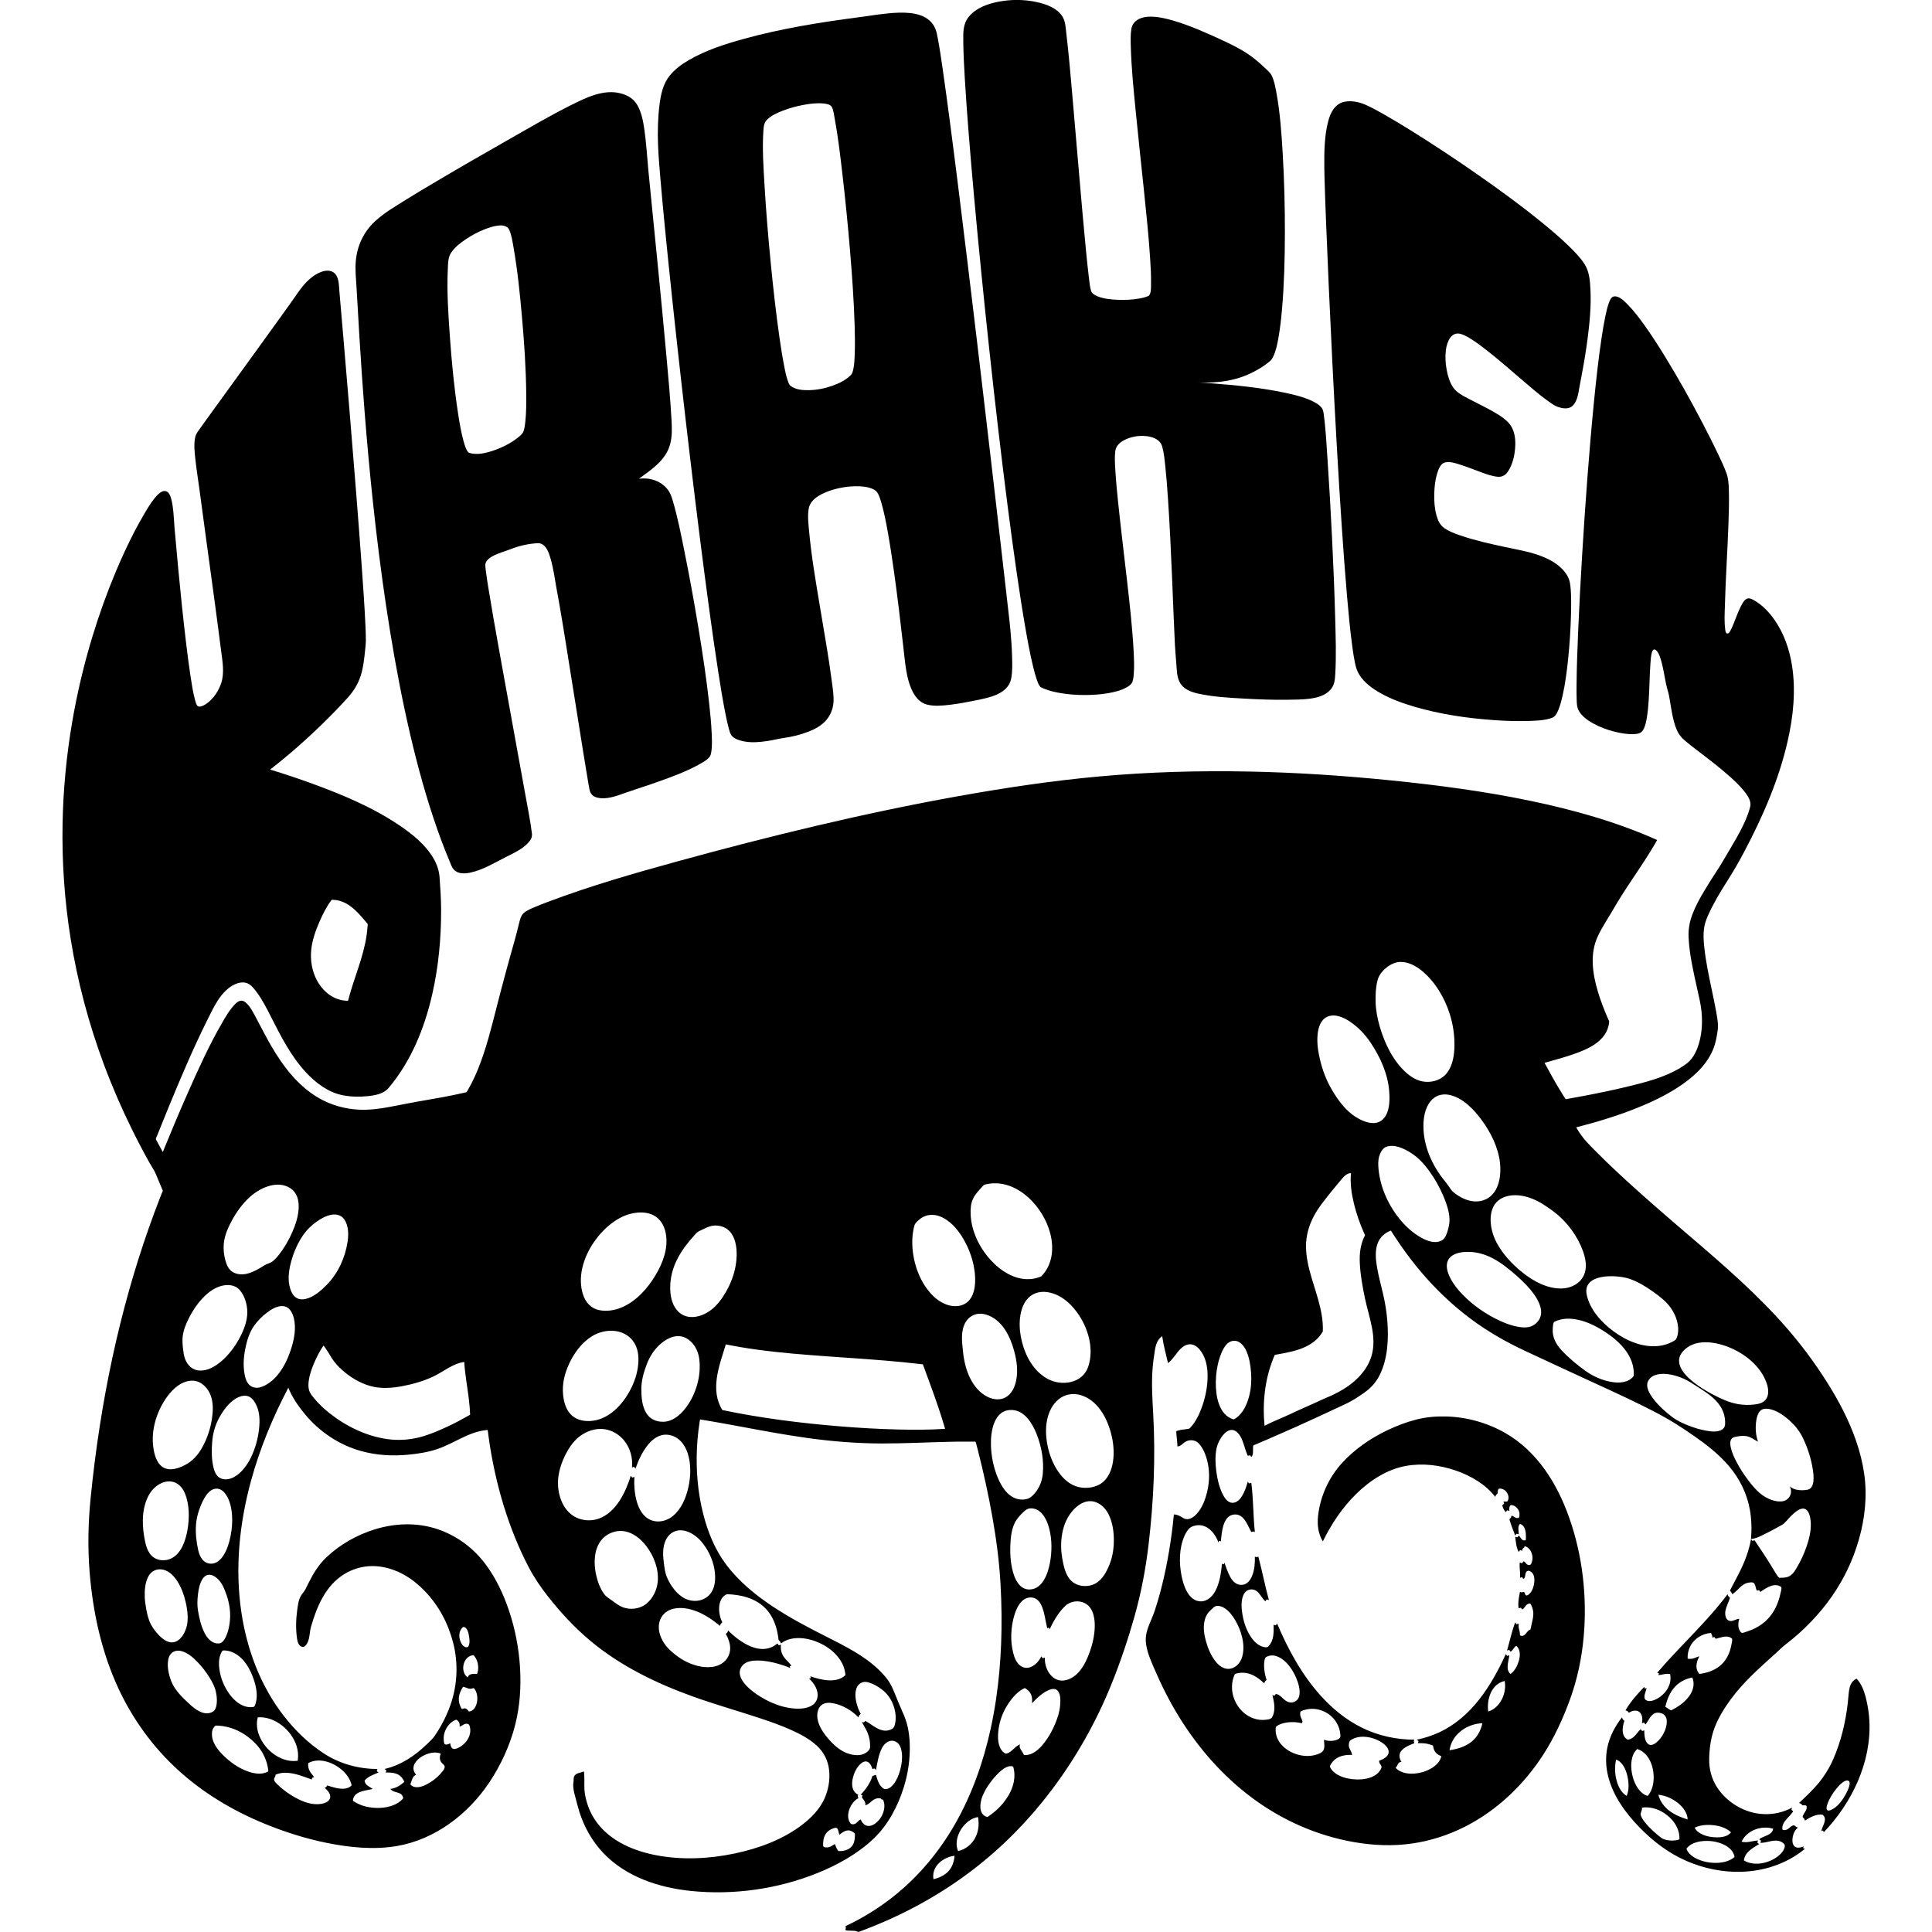 <?xml version="1.0" encoding="utf-8"?>
<!-- Generator: Adobe Illustrator 16.0.1, SVG Export Plug-In . SVG Version: 6.00 Build 0)  -->
<!DOCTYPE svg PUBLIC "-//W3C//DTD SVG 1.1//EN" "http://www.w3.org/Graphics/SVG/1.1/DTD/svg11.dtd">
<svg version="1.1" id="Ebene_1" xmlns="http://www.w3.org/2000/svg" xmlns:xlink="http://www.w3.org/1999/xlink" x="0px" y="0px"
	 width="1000px" height="1000px" viewBox="0 0 1000 1000" enable-background="new 0 0 1000 1000" xml:space="preserve">
<g>
	<path d="M933.617,955.692c-1.318,0.54-3.063,1.042-4.393,0.254c-1.005-0.596-1.386-1.786-1.458-2.891
		c-0.157-2.41,0.82-5.564,2.805-7.08c-0.625-0.263-1.023-0.422-1.491-0.901c-0.654-0.672-1.681,0.007-2.313,0.515
		c-0.681,0.546-1.281,1.199-2.128,1.491c-0.529,0.182-1.098,0.213-1.651,0.155c-0.6-0.062-0.481-1.201-0.414-1.697
		c0.326-2.413,2.458-4.236,3.983-5.956c0.385-0.434,0.76-0.876,1.099-1.347c0.256-0.357,0.655-0.652,0.263-0.959
		c-0.101-0.079-0.695-0.442-0.663-0.563c0.096-0.356,0.19-0.713,0.285-1.069c-9.14,4.901-20.029,4.329-28.844-1.012
		c-3.896-2.36-7.329-5.553-9.84-9.361c-2.969-4.502-4.303-9.678-4.185-15.048c0.121-5.566,0.904-11.099,2.926-16.308
		c1.987-5.122,4.936-9.804,8.16-14.229c6.578-9.026,14.93-16.334,23.172-23.78c1.805-1.63,3.515-3.393,5.445-4.867
		c2.293-1.75,4.518-3.592,6.669-5.514c4.352-3.888,8.41-8.106,12.119-12.611c6.893-8.37,12.395-17.726,16.262-27.86
		c4.064-10.652,6.415-22.075,6.19-33.502c-0.229-11.637-3.448-23.1-7.996-33.751c-4.486-10.507-10.396-20.341-16.827-29.761
		c-6.494-9.511-13.735-18.451-21.575-26.885c-15.573-16.753-33.121-31.484-50.456-46.351c-9.147-7.844-18.233-15.768-27.129-23.898
		c-4.687-4.282-9.309-8.639-13.792-13.134c-3.74-3.748-7.765-7.468-10.608-11.966c-0.478-0.754-0.943-1.517-1.395-2.287
		c10.726-2.752,21.364-5.97,31.644-10.105c7.168-2.884,14.206-6.219,20.711-10.408c7.349-4.734,14.471-10.83,18.126-18.963
		c1.028-2.289,1.735-4.702,2.165-7.173c0.313-1.798,0.723-3.754,0.731-5.579c0.013-2.511-0.458-5.039-0.897-7.501
		c-0.631-3.537-1.38-7.054-2.115-10.569c-1.614-7.715-3.319-15.465-4.11-23.317c-0.308-3.05-0.517-6.184-0.106-9.235
		c0.58-4.315,2.807-8.54,4.786-12.354c2.479-4.776,5.352-9.331,8.226-13.876c2.765-4.373,5.3-8.842,7.724-13.415
		c9.642-18.188,18.019-37.378,22.59-57.519c2.889-12.725,4.273-26.069,2.223-39.034c-1.306-8.251-4.071-16.384-8.832-23.3
		c-2.771-4.024-6.285-7.878-10.574-10.316c-0.869-0.494-1.99-1.159-3.03-1.149c-2.106,0.02-3.477,3.015-4.248,4.574
		c-1.396,2.819-2.43,5.8-3.611,8.71c-0.473,1.164-0.954,2.34-1.585,3.429c-0.304,0.525-0.779,1.397-1.461,1.489
		c-0.975,0.131-1.128-1.366-1.216-2c-0.572-4.133-0.291-8.454-0.175-12.607c0.388-13.912,1.316-27.805,1.819-41.713
		c0.217-5.967,0.416-11.952,0.233-17.923c-0.094-3.044-0.239-6.066-1.312-8.94c-1.286-3.451-2.88-6.797-4.463-10.119
		c-2.415-5.066-4.951-10.074-7.546-15.049c-6.265-12.011-12.87-23.862-19.972-35.4c-3.261-5.299-6.631-10.54-10.244-15.606
		c-2.746-3.851-5.615-7.692-8.962-11.048c-1.621-1.625-4.061-4.187-6.589-4.117c-1.633,0.045-2.339,1.628-2.85,2.941
		c-0.923,2.375-1.476,4.902-1.997,7.389c-0.794,3.788-1.417,7.612-1.989,11.44c-1.594,10.675-2.764,21.415-3.835,32.153
		c-1.319,13.224-2.437,26.467-3.447,39.718c-1.056,13.833-1.99,27.675-2.819,41.523c-0.75,12.517-1.418,25.04-1.954,37.568
		c-0.397,9.278-0.754,18.564-0.85,27.852c-0.029,2.827-0.045,5.657,0.063,8.482c0.073,1.91,0.13,3.689,1.082,5.403
		c1.622,2.917,4.564,4.988,7.418,6.577c3.441,1.916,7.192,3.294,11.004,4.262c3.315,0.841,6.81,1.455,10.243,1.271
		c1.948-0.104,3.608-0.381,4.646-2.15c1.111-1.896,1.549-4.2,1.912-6.339c0.511-3.008,0.768-6.058,0.967-9.101
		c0.41-6.287,0.447-12.594,0.888-18.879c0.139-1.979,0.241-4.062,0.818-5.973c0.39-1.292,1.162-1.901,2.317-0.758
		c0.923,0.913,1.436,2.239,1.861,3.438c0.603,1.696,1.031,3.454,1.419,5.21c0.764,3.463,1.259,6.989,2.116,10.43
		c0.312,1.25,0.733,2.458,0.992,3.723c0.372,1.811,0.648,3.64,0.951,5.462c0.689,4.156,1.39,8.415,2.979,12.34
		c0.994,2.455,2.41,4.293,4.396,5.983c2.088,1.775,4.277,3.431,6.45,5.098c5.793,4.443,11.631,8.854,17.067,13.733
		c2.45,2.2,4.85,4.497,6.935,7.052c1.443,1.77,2.971,3.826,3.413,6.121c0.248,1.284-0.116,2.45-0.48,3.685
		c-0.761,2.575-1.784,5.068-2.924,7.497c-2.218,4.728-4.899,9.211-7.547,13.706c-2.333,3.962-4.627,7.914-7.174,11.745
		c-1.871,2.816-3.644,5.715-5.399,8.604c-2.464,4.053-4.779,8.241-6.467,12.684c-1.484,3.906-2.163,7.776-1.965,11.943
		c0.421,8.867,2.489,17.676,4.392,26.317c0.872,3.962,1.88,7.925,2.291,11.968c0.532,5.245,0.271,10.648-1.09,15.756
		c-1.078,4.046-2.923,8.259-6.234,10.976c-1.117,0.917-2.376,1.705-3.61,2.455c-8.346,5.072-18.263,7.53-27.652,9.807
		c-7.662,1.856-15.392,3.428-23.138,4.888c-2.467,0.465-4.937,0.916-7.408,1.358c-0.26,0.046-0.52,0.093-0.779,0.139
		c-0.56,0.1-0.519-0.122-0.805-0.563c-0.344-0.528-0.684-1.06-1.021-1.593c-0.675-1.071-1.338-2.15-1.988-3.235
		c-2.632-4.385-5.085-8.873-7.524-13.366c5.728-1.604,11.5-3.142,17.072-5.239c4.736-1.782,9.664-4.033,13.007-7.968
		c1.356-1.598,2.386-3.46,2.932-5.487c0.243-0.902,0.392-1.83,0.454-2.763c-0.374-0.848-0.745-1.696-1.108-2.549
		c-1.779-4.163-3.402-8.399-4.704-12.738c-2.837-9.463-4.36-19.759,0.02-28.985c2.196-4.625,5.078-8.865,7.642-13.284
		c3.078-5.357,6.438-10.543,9.864-15.683c4.521-6.783,9.137-13.517,13.114-20.641c-21.031-9.41-43.386-15.66-65.902-20.337
		c-23.563-4.895-47.462-8.046-71.395-10.474c-24.749-2.51-49.581-4.163-74.456-4.639c-25.689-0.492-51.421,0.22-77.015,2.546
		c-24.401,2.219-48.684,5.869-72.797,10.179c-24.639,4.404-49.133,9.602-73.497,15.331c-24.056,5.657-47.986,11.838-71.813,18.389
		c-22.662,6.231-45.235,12.704-67.236,21.015c-2.548,0.962-5.103,1.92-7.597,3.018c-1.729,0.762-3.686,1.563-5.077,2.885
		c-1.46,1.388-1.931,3.788-2.402,5.656c-0.692,2.745-1.342,5.488-2.119,8.211c-3.236,11.35-6.318,22.746-9.24,34.181
		c-2.829,11.071-5.551,22.273-9.882,32.877c-0.967,2.368-2.021,4.701-3.188,6.978c-0.547,1.067-1.12,2.122-1.719,3.161
		c-0.297,0.515-0.601,1.026-0.912,1.533c-0.842,0.2-1.686,0.396-2.531,0.585c-6.198,1.396-12.451,2.537-18.716,3.586
		c-6.222,1.041-12.385,2.31-18.584,3.47c-5.349,1.001-10.747,1.706-16.198,1.405c-7.095-0.392-14.031-2.356-20.214-5.871
		c-11.007-6.259-18.83-16.648-25.058-27.431c-2.596-4.493-4.926-9.128-7.38-13.698c-1.545-2.878-3.126-6.265-5.639-8.449
		c-1.887-1.642-3.641-0.982-5.282,0.635c-2.992,2.95-5.17,6.825-7.249,10.436c-6.562,11.396-12.008,23.461-17.33,35.473
		c-4.17,9.413-8.188,18.895-12.062,28.433c-0.327,0.805-0.653,1.609-0.976,2.416c-1.159-2.117-2.317-4.234-3.476-6.352
		c-0.34-0.62,0.195-1.324,0.445-1.955c1.88-4.741,3.795-9.468,5.736-14.185c6.344-15.421,12.85-30.828,20.282-45.763
		c1.703-3.421,3.375-6.949,5.442-10.169c2.414-3.759,5.915-7.56,10.297-8.946c1.686-0.533,3.535-0.621,5.18,0.103
		c2.024,0.89,3.474,2.905,4.759,4.622c2.865,3.826,4.993,8.104,7.16,12.344c5.226,10.229,10.325,20.514,18.223,29.022
		c5.099,5.492,11.441,10.325,18.926,11.854c4.214,0.861,8.712,0.936,12.98,0.51c3.763-0.375,8.296-1.153,10.874-4.204
		c11.657-13.802,18.626-30.985,22.61-48.458c3.29-14.429,4.67-29.297,4.603-44.085c-0.025-5.5-0.395-10.951-0.781-16.43
		c-0.253-3.587-1.402-6.945-3.234-10.037c-4.174-7.047-10.886-12.452-17.579-16.971c-13.78-9.305-29.41-15.85-44.962-21.534
		c-7.238-2.645-14.555-5.074-21.918-7.349c9.665-7.512,18.868-15.632,27.617-24.191c4.289-4.196,8.466-8.507,12.492-12.956
		c3.007-3.325,5.371-7.063,6.735-11.352c1.414-4.445,1.884-9.141,2.35-13.761c0.15-1.487,0.322-2.956,0.334-4.449
		c0.021-2.7-0.105-5.402-0.229-8.098c-0.446-9.707-1.128-19.403-1.815-29.095c-0.938-13.237-1.956-26.469-3-39.698
		c-1.115-14.131-2.266-28.26-3.437-42.387c-1.027-12.389-2.069-24.776-3.125-37.163c-0.682-8.009-1.37-16.017-2.064-24.025
		c-0.246-2.836-0.147-6.248-1.692-8.694c-1.748-2.767-5.057-2.742-7.822-1.678c-3.87,1.489-7.159,4.5-9.721,7.69
		c-1.863,2.319-3.498,4.848-5.226,7.27c-1.948,2.731-3.903,5.457-5.861,8.181c-4.621,6.428-9.259,12.843-13.901,19.255
		c-8.366,11.556-16.763,23.089-25.104,34.663c-1.115,1.548-2.231,3.096-3.335,4.652c-0.868,1.223-1.667,2.316-1.992,3.826
		c-0.813,3.786-0.295,7.923,0.118,11.725c0.517,4.76,1.278,9.488,1.93,14.23c1.028,7.479,2.004,14.966,3.022,22.446
		c1.725,12.668,3.451,25.337,5.176,38.006c1.094,8.031,2.113,16.068,3.154,24.104c0.703,5.427,1.833,11.491,0.042,16.818
		c-1.36,4.044-4.057,8.095-7.571,10.576c-0.983,0.694-3.905,2.461-4.903,0.932c-0.541-0.829-0.799-1.875-1.056-2.818
		c-1.065-3.908-1.673-7.956-2.287-11.954c-0.896-5.842-1.645-11.708-2.35-17.576c-1.541-12.831-2.848-25.69-4.073-38.555
		c-0.656-6.883-1.29-13.769-1.876-20.659c-0.247-2.905-0.349-5.818-0.646-8.72c-0.21-2.055-0.474-4.12-0.975-6.127
		c-0.342-1.369-0.785-2.987-1.898-3.945c-2.419-2.082-5.443,1.396-6.84,3.107c-2.257,2.763-4.041,5.877-5.828,8.953
		c-1.481,2.549-2.921,5.115-4.287,7.729c-3.635,6.96-6.925,14.102-9.966,21.341c-4.608,10.971-8.627,22.19-12.09,33.574
		c-4.394,14.445-7.886,29.166-10.438,44.046c-2.99,17.427-4.686,35.078-5.011,52.758c-0.367,19.976,1.025,39.982,4.193,59.709
		c3.556,22.135,9.35,43.894,17.174,64.9c4.292,11.523,9.191,22.82,14.635,33.847c2.864,5.801,5.879,11.527,9.036,17.176
		c1.082,1.936,2.449,3.851,3.302,5.896c0.501,1.202,1.003,2.405,1.504,3.607c0.561,1.345,1.122,2.689,1.683,4.034
		c0.116,0.278,0.232,0.556,0.348,0.834c0.082,0.195-0.403,1.052-0.487,1.266c-0.289,0.728-0.575,1.456-0.86,2.186
		c-2.048,5.242-4.007,10.52-5.877,15.828c-3.809,10.806-7.253,21.739-10.353,32.77c-6.454,22.971-11.411,46.352-15.07,69.926
		c-1.913,12.325-3.471,24.704-4.704,37.114c-1.267,12.752-1.556,25.521-0.525,38.302c1.672,20.741,6.147,41.442,14.965,60.368
		c7.381,15.841,17.771,30.18,30.671,41.981c12.992,11.886,28.269,21.053,44.515,27.755c10.562,4.357,21.56,7.865,32.765,10.127
		c11.655,2.352,24.117,3.604,35.92,1.623c19.878-3.338,37.052-16.47,48.074-33.003c6.013-9.019,10.749-19.368,13.395-29.886
		c2.419-9.618,3.079-19.648,2.474-29.53c-0.608-9.944-2.498-19.838-5.653-29.29c-2.867-8.59-6.798-16.954-12.231-24.231
		c-5.89-7.888-13.777-13.921-22.987-17.456c-10.814-4.15-22.753-4.01-33.775-0.709c-9.468,2.836-18.474,7.886-25.649,14.708
		c-3.861,3.671-6.595,8.125-8.991,12.849c-0.577,1.137-1.093,2.31-1.695,3.433c-0.648,1.21-1.568,2.231-2.31,3.38
		c-1.393,2.156-1.72,5.277-2.062,7.771c-0.654,4.768-0.768,9.809-0.059,14.583c0.237,1.597,0.761,3.656,2.51,4.196
		c2.042,0.631,3.293-2.712,3.641-4.24c0.452-1.98,0.493-4.012,1.043-5.975c0.76-2.707,1.624-5.388,2.643-8.009
		c1.993-5.128,4.597-10.094,8.34-14.17c6.313-6.875,15.239-10.308,24.525-9.121c9.016,1.151,16.941,6.025,23.179,12.458
		c7.267,7.493,12.165,16.548,14.817,26.632c2.814,10.699,2.374,21.936-1.236,32.389c-1.312,3.8-3.003,7.465-4.98,10.965
		c-0.972,1.72-2.013,3.4-3.113,5.042c-1.121,1.671-2.688,3.059-4.132,4.455c-6.24,6.033-13.413,10.873-21.97,12.849
		c0.198,0.155,0.82,0.477,0.896,0.704c0.077,0.229-0.229,0.863-0.294,1.106c2.899,0,6.167,0.09,8.207,2.459
		c0.501,0.582,0.908,1.241,1.258,1.923c0.303,0.589,0.073,0.605-0.409,0.993c-0.36,0.289-0.723,0.575-1.095,0.85
		c-1.656,1.219-3.494,2.072-5.555,2.29c1.26,1.524,3.042,1.53,4.733,2.226c0.753,0.31,1.329,0.847,1.661,1.596
		c0.236,0.532,0.428,0.921,0.017,1.365c-0.361,0.39-0.75,0.752-1.162,1.087c-3.211,2.611-7.572,3.544-11.627,3.562
		c-4.154,0.021-8.527-0.89-12.078-3.121c-0.357-0.225-0.974-0.461-0.908-0.909c0.071-0.481,0.196-0.955,0.392-1.401
		c0.378-0.861,1.017-1.564,1.798-2.08c1.655-1.092,3.721-1.438,5.631-1.81c0.822-0.16,1.645-0.317,2.458-0.515
		c-1.701-1.211-3.958-1.882-4.261-4.267c1.804-2.236,4.739-3.174,7.293-4.248c-0.215-0.17-0.809-0.471-0.908-0.717
		c-0.08-0.199,0.245-0.873,0.307-1.094c-10.021-0.038-19.606-2.697-28.003-8.203c-7.708-5.055-14.52-11.692-20.204-18.922
		c-12.18-15.49-19.306-34.479-22.214-53.859c-3.407-22.692-1.091-45.904,4.912-67.964c4.573-16.802,11.258-32.992,19.366-48.388
		c1.98,4.884,5.094,9.443,8.423,13.488c7.579,9.208,17.742,16.08,29.262,19.286c7.894,2.196,16.181,2.672,24.317,1.892
		c5.007-0.48,10.168-1.262,14.948-2.866c5.039-1.692,9.647-4.366,14.465-6.567c2.328-1.062,4.718-2.012,7.205-2.631
		c1.199-0.299,2.417-0.52,3.647-0.646c0.313-0.032,0.626-0.058,0.94-0.077c0.045,0.369,0.091,0.737,0.137,1.106
		c0.109,0.858,0.222,1.717,0.34,2.574c0.836,6.071,1.911,12.11,3.227,18.097c2.534,11.529,5.957,22.878,10.395,33.82
		c2.098,5.175,4.426,10.258,7.01,15.209c2.796,5.356,6.151,10.344,9.88,15.094c6.631,8.448,13.963,16.409,22.224,23.29
		c15.594,12.988,34.005,21.914,53.001,28.755c11.353,4.088,22.976,7.343,34.426,11.137c5.488,1.818,10.968,3.737,16.251,6.097
		c4.784,2.137,9.583,4.626,13.455,8.212c3.719,3.445,5.886,7.842,6.386,12.888c0.496,4.995-0.446,10.187-2.539,14.74
		c-2.447,5.323-6.739,9.701-11.334,13.233c-10.124,7.78-22.662,12.337-35.055,14.943c-13.257,2.789-27.243,3.451-40.594,0.904
		c-11.472-2.189-23.213-7.079-30.473-16.623c-2.38-3.129-4.179-6.674-5.325-10.434c-0.727-2.384-1.275-4.89-1.376-7.384
		c-0.123-3.03,0.201-5.956-0.259-8.986c-1.672,0.88-4.14,0.669-5.066,2.681c-0.253,0.551-0.197,1.214-0.23,1.804
		c-0.06,1.102-0.286,2.168-0.222,3.276c0.136,2.343,0.806,4.642,1.433,6.89c0.572,2.055,1.055,4.131,1.697,6.166
		c2.487,7.886,6.583,15.23,12.262,21.264c11.777,12.509,28.841,18.104,45.55,19.827c21.841,2.254,44.742-0.957,65.12-9.124
		c10.565-4.235,21.01-9.994,29.327-17.853c7.486-7.073,12.584-16.748,15.64-26.496c1.658-5.291,2.713-10.779,3.05-16.315
		c0.339-5.559,0.088-11.425-1.38-16.822c-0.757-2.782-1.965-5.414-3.128-8.043c-1.125-2.545-2.132-5.134-3.198-7.702
		c-0.989-2.386-2.038-4.831-3.584-6.917c-1.456-1.949-3.096-3.756-4.86-5.43c-7.553-7.164-17.057-11.941-26.264-16.594
		c-9.67-4.886-19.279-9.887-28.32-15.882c-9.142-6.062-17.792-13.166-24.375-22.013c-5.763-7.745-9.425-16.912-11.763-26.227
		c-2.779-11.064-3.719-22.585-3.16-33.968c0.15-3.053,0.41-6.1,0.781-9.133c0.18-1.479,0.387-2.953,0.619-4.424
		c0.059-0.37,0.119-0.739,0.18-1.108c0.321,0.051,0.643,0.102,0.964,0.152c0.754,0.121,1.507,0.243,2.261,0.368
		c5.542,0.915,11.067,1.932,16.59,2.958c11.852,2.203,23.703,4.435,35.645,6.104c12.84,1.796,25.713,2.834,38.682,2.854
		c12.17,0.018,24.324-0.661,36.489-0.901c2.812-0.056,5.625-0.084,8.437-0.063c0.659,0.005,1.318,0.012,1.977,0.022
		c0.54,0.009,1.569-0.206,1.717,0.353c0.37,1.4,0.733,2.802,1.091,4.205c1.438,5.642,2.779,11.309,4.02,16.996
		c2.547,11.677,4.697,23.454,6.158,35.318c1.337,10.857,1.932,21.792,2.035,32.729c0.186,19.734-1.386,39.562-5.601,58.866
		c-3.742,17.138-9.612,33.9-18.304,49.176c-8.105,14.244-18.684,27.056-31.481,37.327c-6.471,5.193-13.465,9.724-20.829,13.545
		c-0.905,0.47-1.816,0.929-2.731,1.377c-0.46,0.226-0.922,0.448-1.385,0.668c-0.569,0.271-0.444,0.281-0.255,0.846
		c0.145,0.431-0.344,0.942-0.186,1.271c0.226,0.466,1.276,0.398,1.684,0.414c0.899,0.032,1.801,0.017,2.699,0.092
		c0.432,0.036,0.864,0.091,1.284,0.198c0.456,0.116,0.86,0.481,1.291,0.323c2.45-0.899,4.886-1.838,7.306-2.815
		c18.461-7.457,35.976-17.252,51.779-29.382c15.263-11.716,28.84-25.545,40.438-40.89c12.723-16.831,23.229-35.407,31.134-54.965
		c4.63-11.457,8.602-23.222,11.958-35.113c3.475-12.311,5.836-24.763,7.328-37.461c2.634-22.396,3.616-44.944,2.372-67.468
		c-0.433-7.826-0.931-15.691-0.316-23.522c0.251-3.195,0.715-6.397,1.22-9.563c0.434-2.723,1.32-5.538,3.748-7.123
		c0.68,4.719,1.928,9.319,3.02,13.952c2.941-2.234,4.489-5.908,7.416-8.21c1.427-1.122,3.149-1.826,4.979-1.441
		c2.297,0.482,4.021,2.408,5.199,4.323c2.384,3.874,2.993,8.516,2.875,12.987c-0.124,4.712-1.036,9.42-2.521,13.888
		c-1.406,4.232-3.354,8.61-6.458,11.888c-0.53,0.561-0.843,0.598-1.622,0.683c-0.819,0.089-1.639,0.182-2.453,0.309
		c-0.768,0.12-1.534,0.27-2.279,0.494c-0.297,0.09-0.59,0.191-0.876,0.31c0.009,0.396,0.024,0.791,0.048,1.186
		c0.137,2.252,0.536,4.449,0.554,6.715c1.459-0.02,2.437-1.156,3.504-1.985c1.504-1.166,3.32-1.5,5.171-1.025
		c1.743,0.446,3.023,2.023,3.939,3.477c1.306,2.072,2.168,4.425,2.777,6.787c1.327,5.138,1.278,10.484,0.123,15.649
		c-0.976,4.362-2.677,9.072-5.854,12.339c-1.129,1.16-2.553,2.17-4.197,2.375c-1.775,0.225-2.961-0.992-4.447-1.708
		c-0.439-0.212-0.899-0.379-1.373-0.497c-0.278-0.068-0.561-0.121-0.845-0.159c-0.482-0.063-0.616-0.236-0.671,0.324
		c-0.159,1.657-0.334,3.313-0.524,4.967c-0.358,3.124-0.772,6.242-1.245,9.351c-1.804,11.858-4.344,23.757-8.117,35.155
		c-1.677,5.065-4.979,10.27-4.609,15.779c0.321,4.789,2.386,9.518,4.252,13.874c3.758,8.772,8.042,17.323,13.065,25.441
		c9.936,16.054,22.61,30.512,37.787,41.801c15.534,11.554,33.58,19.519,52.672,22.846c10.005,1.744,20.168,2.178,30.237,0.699
		c9.432-1.386,18.601-4.347,27.104-8.644c16.637-8.406,30.551-21.723,40.613-37.335c5.69-8.827,10.149-18.496,13.749-28.347
		c3.867-10.58,6.197-21.615,7.183-32.829c1.811-20.614-0.588-41.882-7.486-61.42c-6.242-17.681-16.555-34.43-33.208-43.928
		c-9.267-5.284-19.83-8.218-30.491-8.511c-5.221-0.144-10.43,0.317-15.496,1.604c-5.19,1.317-10.224,3.264-15.05,5.573
		c-8.741,4.181-16.903,9.815-23.454,17.002c-6.743,7.397-11.178,17.196-12.301,27.161c-0.516,4.582,0.003,9.342,2.462,13.333
		c4.405-9.046,10.123-17.583,17.331-24.639c7.063-6.916,15.896-12.703,25.763-14.454c8.602-1.526,17.64-0.403,25.849,2.458
		c7.684,2.679,15.259,7.062,20.306,13.579c0.149-0.359,0.252-0.851,0.528-1.131c0.22-0.224,0.44-0.447,0.66-0.671
		c0.164-0.167,0.086-1.25,0.176-1.557c0.11-0.378,0.274-0.882,0.705-0.913c0.447-0.032,0.9,0.004,1.336,0.115
		c0.806,0.206,1.528,0.663,2.095,1.269c0.97,1.038,1.598,2.605,1.289,4.031c-0.073,0.335-0.368,1.281-0.795,1.281
		c-0.582,0-1.164,0-1.746,0c0.099,0.358,0.198,0.717,0.297,1.075c0.036,0.13-0.65,0.566-0.767,0.658
		c-0.329,0.263,0.255,1.541,0.407,1.893c0.3,0.693,0.729,1.333,1.297,1.837c0.155-0.199,0.475-0.823,0.704-0.901
		s0.868,0.224,1.113,0.287c-0.098-0.668-0.102-1.362,0.094-2.014c0.181-0.602,0.34-1.055,1.006-0.997
		c1.093,0.095,2.099,0.624,2.832,1.433c0.71,0.783,1.164,1.796,1.288,2.844c0.061,0.516,0.041,1.042-0.072,1.55
		c-0.171,0.764-0.361,0.951-1.177,0.868c-1.071-0.109-1.772-0.971-2.774-1.252c-0.133,0.059-0.291,0.76-0.347,0.905
		c-0.094,0.244-0.331,0.405-0.516,0.586c-0.479,0.468-0.22,0.751-0.023,1.396c0.248,0.815,0.52,1.623,0.808,2.425
		c0.603,1.686,1.272,3.346,1.908,5.019c0.152-0.202,0.481-0.865,0.71-0.94c0.228-0.075,0.884,0.256,1.126,0.326
		c0.049-1.955-0.782-3.805,0.613-5.45c2.229,0.695,2.878,3.043,3.033,5.134c0.044,0.591,0.055,1.185,0.047,1.777
		c-0.004,0.313-0.014,0.628-0.027,0.941c-0.025,0.58,0.025,0.685-0.591,0.716c-1.004,0.052-1.59-0.518-2.084-1.315
		c-0.184-0.296-0.362-0.6-0.599-0.856c-0.365-0.397-0.391-0.335-0.689,0.047c-0.153,0.196-0.292,0.562-0.556,0.492
		c-0.328-0.086-0.655-0.171-0.983-0.257c0.325,2.62,0.484,5.543,1.836,7.882c0.149-0.2,0.466-0.85,0.69-0.928
		c0.226-0.078,0.884,0.245,1.126,0.312c-0.364-1.39,1.203-1.283,1.203-2.431c2.305,0.572,3.704,2.885,4.021,5.112
		c0.17,1.189,0.055,2.432-0.403,3.548c-0.296,0.721-0.501,1.17-1.341,1.151c-0.493-0.01-0.919-0.206-1.263-0.555
		c-0.248-0.251-1.312-1.751-1.693-1.252c-0.142,0.186-0.408,0.723-0.62,0.811c-0.19,0.079-0.859-0.238-1.069-0.296
		c-0.354-0.098-0.174,2.799-0.154,3.015c0.142,1.613,0.34,3.26,0.116,4.875c0.166-0.049,1.046-0.406,1.132-0.294
		c0.345,0.45,0.577,1.187,1.074,0.567c0.83-1.034,0.289-2.975,1.503-3.735c1.023-0.642,2.476,0.529,2.999,1.368
		c0.667,1.069,0.811,2.405,0.756,3.639c-0.106,2.391-0.941,5.469-2.88,7.049c-0.358,0.292-0.856,0.616-1.341,0.501
		c-0.587-0.14-0.599-0.875-0.788-1.33c-0.268-0.641-0.752-0.447-1.268-0.278c-0.431,0.141-0.761-0.062-1.188-0.206
		c-0.361,1.854-0.723,3.715-0.826,5.604c-0.05,0.893-0.061,1.822,0.158,2.695c0.135,0.535,0.956-0.373,1.251,0.003
		c0.177,0.227,0.354,0.453,0.53,0.68c0.186,0.236,0.544-0.175,0.713-0.338c0.557-0.536,0.907-1.243,1.446-1.794
		c0.497-0.508,1.929-1.294,2.347-0.458c0.553,1.104,0.991,2.274,1.188,3.498c0.328,2.04-0.114,4.052-0.584,6.031
		c-0.276,1.163-0.553,2.325-0.772,3.5c-0.759,0.252-1.321,0.851-1.812,1.454c-0.9,1.106-1.818,2.425-3.414,1.69
		c-0.382-0.175-0.212-1.083-0.278-1.514c-0.074-0.479-0.205-0.945-0.332-1.411c-0.296-1.082-0.426-2.137-0.228-3.252
		c-0.246,0.067-0.896,0.384-1.126,0.307c-0.229-0.077-0.555-0.714-0.71-0.914c-1.814,4.725-2.806,9.714-4.229,14.56
		c0.353-0.097,0.705-0.193,1.058-0.29c0.135-0.037,0.615,0.736,0.716,0.867c0.203,0.263,1.354-1.219,1.475-1.389
		c0.438-0.622,0.885-1.281,1.602-1.606c2.168,2.006,2.017,5.283,1.232,7.889c-0.719,2.392-2.067,5.077-4.148,6.571
		c-0.436,0.312-1.235-1.308-1.362-1.67c-0.269-0.769-0.309-1.597-0.259-2.403c0.117-1.865,0.656-3.675,0.891-5.524
		c-0.242,0.066-0.886,0.383-1.113,0.307s-0.551-0.721-0.704-0.921c-7.497,16.307-17.632,32.682-34.502,40.526
		c-3.714,1.727-7.635,2.989-11.647,3.8c0.197,0.157,0.813,0.48,0.89,0.71s-0.225,0.856-0.288,1.101
		c1.949-0.022,3.902-0.027,5.785,0.536c0.389,0.117,0.773,0.246,1.158,0.376c0.229,0.077,0.458,0.155,0.688,0.232
		c0.382,0.129,0.264,0.317,0.318,0.686c0.165,1.109,0.581,2.181,1.322,3.033c0.644,0.739,1.486,1.271,2.389,1.639
		c0.56,0.229,0.495,0.297,0.33,0.86c-0.115,0.394-0.268,0.776-0.451,1.144c-0.717,1.434-1.872,2.614-3.146,3.564
		c-2.957,2.207-6.718,3.428-10.38,3.673c-3.355,0.225-7.156-0.412-9.541-2.993c1.219-0.979,1.015-3.136,3.046-3.026
		c-0.794-1.29-1.327-2.848-0.846-4.349c0.436-1.354,1.554-2.357,2.711-3.113c1.24-0.809,2.61-1.404,3.984-1.943
		c0.111-0.043,0.842-0.283,0.815-0.357c-0.086-0.244-0.171-0.488-0.257-0.733c-0.109-0.313,0.162-0.734,0.271-1.038
		c-9.5-0.012-18.918-2.096-27.43-6.343c-8.021-4.003-15.047-9.76-21.026-16.403c-9.789-10.876-16.917-23.952-22.592-37.362
		c-0.169,0.216-0.466,0.808-0.711,0.908c-0.2,0.082-0.885-0.245-1.106-0.307c0.06,4.045,0.276,8.073-2.694,11.196
		c-1.076,1.132-3.787-0.016-4.915-0.688c-1.629-0.97-2.932-2.421-3.993-3.973c-2.373-3.467-3.816-7.646-4.508-11.771
		c-0.581-3.466-1.006-8.162,1.114-11.216c1.326-1.909,4.046-2.392,5.989-1.109c2.039,1.344,2.905,3.871,4.753,5.431
		c0.154-0.201,0.48-0.845,0.71-0.922s0.875,0.239,1.119,0.307c-2.03-7.438-3.496-15.017-5.456-22.473
		c-0.816,0.27-1.007,0.279-1.817,0c0.103,3.289-0.167,6.749-1.389,9.835c-0.885,2.234-2.499,4.472-5.075,4.733
		c-5.831,0.594-7.684-7.458-9.331-11.523c-0.056,0.156-0.186,0.83-0.319,0.896s-0.738-0.242-0.896-0.294
		c-0.473,4.778-1.184,9.877-3.474,14.17c-1.65,3.094-4.665,5.774-8.408,5.247c-5.771-0.813-8.113-8.416-9.061-13.207
		c-1.309-6.612-1.265-14.211,1.469-20.478c0.579-1.329,1.308-2.604,2.248-3.712c1.417-1.669,4.52-2.227,6.575-1.871
		c4.349,0.75,7.474,4.989,8.82,8.924c0.054-0.157,0.175-0.842,0.308-0.908s0.75,0.243,0.908,0.294
		c0.531-4.589,0.948-13.72,7.293-13.959c3.026-0.104,4.886,2.259,6.218,4.671c0.759,1.374,1.409,2.803,2.146,4.188
		c0.215,0.405,0.604,0.095,1-0.03c0.228-0.072,0.735,0.203,0.967,0.275c-0.914-8.476-0.737-17.054-1.836-25.506
		c-0.244,0.067-0.89,0.383-1.119,0.307s-0.555-0.709-0.71-0.908c-0.693,2.521-1.539,5.072-2.896,7.322
		c-0.996,1.65-2.448,3.362-4.481,3.619c-2.922,0.368-4.71-2.547-5.8-4.818c-1.702-3.55-2.597-7.514-3.109-11.398
		c-0.519-3.935-0.677-8.057,0.12-11.966c0.906-4.442,6.229-13.289,11.235-7.708c1.827,2.036,2.59,4.905,3.409,7.449
		c0.431,1.337,0.855,2.686,1.438,3.966c0.158,0.348,0.833-0.004,1.166-0.088c0.145-0.036,0.638,0.74,0.748,0.879
		c0.806-0.724,0.873-1.887,0.882-2.896c0.005-0.607-0.015-1.216,0.006-1.824c0.01-0.311,0.031-0.62,0.071-0.929
		c0.065-0.512,0.692-0.583,1.134-0.772c2.725-1.167,5.447-2.338,8.167-3.516c4.249-1.84,8.49-3.696,12.717-5.586
		c7.273-3.253,14.491-6.628,21.708-10.003c2.209-1.033,4.468-1.997,6.602-3.18c2.406-1.334,4.712-2.854,6.968-4.425
		c3.55-2.473,6.277-5.405,8.204-9.31c4.22-8.548,4.663-18.781,3.929-28.119c-0.373-4.739-1.153-9.416-2.24-14.041
		c-1.021-4.348-2.205-8.663-2.983-13.063c-0.67-3.78-1.149-7.829-0.199-11.604c0.888-3.528,3.239-6.211,6.582-7.634
		c0.23-0.098,0.464-0.189,0.698-0.276c0.169,0.269,0.339,0.537,0.51,0.805c0.34,0.535,0.683,1.068,1.028,1.601
		c0.746,1.149,1.503,2.291,2.272,3.425c1.473,2.17,2.989,4.311,4.55,6.418c3.102,4.187,6.381,8.243,9.844,12.137
		c6.936,7.799,14.617,14.935,22.975,21.19c8.977,6.72,18.665,12.226,28.823,16.944c11.703,5.437,23.39,10.907,35.122,16.279
		c11.316,5.182,22.642,10.371,33.647,16.19c6.303,3.333,12.219,7.181,18.067,11.253c6.558,4.567,12.949,9.526,18.143,15.646
		c5.461,6.435,9.26,14.063,10.787,22.386c0.931,5.075,1.057,10.274,0.622,15.409c0.623-0.171,1.154-0.209,1.749-0.354
		c1.736-0.424,3.405-1.309,5-2.086c1.88-0.916,3.732-1.888,5.573-2.879c1.218-0.656,2.43-1.322,3.638-1.994
		c0.952-0.53,1.5-1.104,2.212-1.905c1.226-1.379,2.471-2.75,3.851-3.977c1.193-1.061,2.598-2.199,4.202-2.529
		c3.83-0.786,4.637,4.861,4.728,7.511c0.143,4.153-0.892,8.32-2.251,12.215c-1.275,3.659-2.909,7.221-4.887,10.555
		c-1.43,2.411-2.752,4.698-5.718,5.248c-0.886,0.165-1.786,0.193-2.685,0.21c-0.461,0.009-0.77,0.117-1.088-0.216
		c-0.271-0.282-0.51-0.595-0.732-0.917c-0.802-1.156-1.492-2.394-2.221-3.597c-1.554-2.563-3.157-5.095-4.799-7.603
		c-1.271-1.94-2.562-3.867-3.866-5.784c-0.108-0.16-0.781-1.311-0.916-1.275c-0.314,0.083-0.63,0.165-0.944,0.248
		c-0.313,0.082-0.66-0.632-0.846-0.871c-1.01,5.845-3.119,11.377-5.731,16.68c-1.248,2.532-2.588,5.018-3.901,7.517
		c-0.292,0.555-0.582,1.11-0.869,1.667c-0.299,0.578-0.559,0.711-0.103,1.167c0.474,0.474,0.63,0.88,0.887,1.508
		c3.089-1.925,4.714-5.475,8.629-6.035c1.069-0.152,2.329-0.381,2.92,0.688c0.563,1.02,0.603,2.234,1.083,3.287
		c0.265,0.581,0.993-0.364,1.313,0.049c0.197,0.255,0.394,0.51,0.591,0.764c0.054,0.069,1.095-0.682,1.229-0.771
		c1.892-1.249,4.02-2.58,6.348-2.7c1.121-0.058,2.222,0.235,3.146,0.881c0.598,0.417-0.184,2.858-0.339,3.567
		c-0.896,4.109-2.507,8.101-5.117,11.428c-2.418,3.084-5.616,5.445-9.196,7.018c-0.94,0.413-1.904,0.774-2.883,1.088
		c-0.63,0.201-2.589,1.062-3.063,0.586c-1.853-1.858-1.782-4.802-0.993-7.126c-1.676,0-3.153,1.373-4.808,1.116
		c-2.326-0.36-2.735-3.271-2.394-5.192c0.362-2.036,1.362-3.876,2.021-5.818c0.053-0.154,0.384-0.936,0.271-1.046
		c-0.22-0.219-0.44-0.438-0.66-0.655c-0.277-0.275-0.38-0.771-0.528-1.128c-10.92,14.618-24.628,26.799-36.42,40.667
		c0.157,0.053,0.843,0.174,0.909,0.307s-0.244,0.751-0.295,0.909c1.583-0.136,3.095-0.693,4.693-0.709
		c0.454-0.005,0.908,0.026,1.358,0.088c0.106,0.464,0.18,0.935,0.218,1.409c0.065,0.821,0.024,1.649-0.117,2.461
		c-0.536,3.08-2.464,5.817-4.917,7.697c-1.787,1.37-5.382,3.427-7.623,1.962c-1.901-1.243,0.062-4.59,0.291-6.23
		c-0.301,0.099-0.601,0.196-0.901,0.295c-0.099-0.305-0.196-0.61-0.295-0.915c-3.62,3.736-7.108,7.649-9.73,12.168
		c0.328,0.13,0.758,0.22,1.05,0.415c0.198,0.133,0.545,0.775,0.768,0.787c1.062-0.72,2.36-1.209,3.659-1.054
		c3.175,0.379,3.593,3.987,3.039,6.517c0.222-0.062,0.885-0.386,1.087-0.307c0.252,0.099,0.566,0.704,0.742,0.922
		c1.42-1.684,2.305-4.122,4.131-5.421c1.232-0.876,2.948-0.816,4.321-0.299c1.751,0.66,2.556,2.3,2.591,4.097
		c0.077,4.005-2.455,8.649-5.565,11.094c-1.124,0.884-2.78,1.681-4.079,0.666c-1.921-1.5-1.969-4.936-2.013-7.105
		c-0.224,0.062-0.904,0.389-1.106,0.308c-0.25-0.101-0.557-0.702-0.729-0.921c-1.419,1.253-2.335,2.977-3.807,4.179
		c-0.835,0.683-1.818,1.13-2.885,1.297c-0.885-0.441-1.596-1.148-2.033-2.036c-0.92-1.865-0.686-4.146-0.22-6.101
		c0.126-0.529,0.277-1.052,0.449-1.567c-0.033-0.17-0.458-0.474-0.578-0.598c-0.333-0.344-0.454-0.812-0.638-1.252
		c-3.593,4.573-6.367,9.834-7.557,15.556c-1.033,4.974-0.814,10.123,0.431,15.037c2.555,10.083,8.945,18.877,16.092,26.238
		c7.076,7.288,15.153,13.467,24.512,17.522c8.889,3.853,18.615,5.849,28.311,5.569c11.913-0.345,23.711-4.258,32.942-11.907
		c-0.178-0.059-0.821-0.154-0.915-0.301C933.256,956.496,933.572,955.831,933.617,955.692z M161.091,491.674
		c0.493-4.959,2.193-9.803,4.164-14.35c1.66-3.829,3.567-7.674,6.019-11.066c0.326-0.452,0.389-0.537,0.98-0.524
		c0.572,0.012,1.143,0.059,1.709,0.14c1.174,0.168,2.324,0.485,3.424,0.929c2.062,0.831,3.925,2.088,5.606,3.53
		c1.627,1.396,3.092,2.967,4.497,4.582c0.615,0.707,1.219,1.424,1.826,2.138c0.279,0.328,0.56,0.656,0.843,0.98
		c0.35,0.401,0.074,1.587,0.035,2.114c-0.826,11.236-5.274,21.797-8.533,32.463c-0.35,1.146-0.686,2.297-0.997,3.454
		c-0.148,0.551-0.29,1.104-0.425,1.657c-0.118,0.487-1.066,0.258-1.524,0.221c-1.991-0.161-3.94-0.712-5.736-1.584
		c-3.792-1.842-6.802-5.036-8.815-8.705C161.506,502.81,160.544,497.148,161.091,491.674 M245.151,856.728
		c1.932,2.102,2.688,5.235,2.242,8.019c-0.055,0.339-0.127,0.675-0.217,1.006c-0.18,0.659-0.176,0.658-0.837,0.625
		c-0.657-0.032-1.323-0.033-1.974,0.071c-1.057,0.169-2.012,0.696-2.266,1.807C237.851,865.254,239.697,856.949,245.151,856.728
		 M239.669,842.147c2.005-0.23,2.735,2.736,3.004,4.178c0.31,1.659,0.703,4.307-0.255,5.844c-0.389,0.624-1.31,0.528-1.88,0.239
		c-0.994-0.503-1.666-1.56-2.101-2.548C237.326,847.332,237.425,844.033,239.669,842.147 M239.669,873.098
		c1.323,0.121,2.525,1.071,3.837,1.011c0.446-0.021,0.886-0.135,1.309-0.273c0.449-0.147,0.522,0.029,0.801,0.377
		c0.38,0.474,0.664,1.019,0.875,1.585c0.897,2.398,0.755,5.439-0.469,7.702c-0.532,0.984-1.343,1.854-2.429,2.211
		c-0.283,0.093-0.577,0.149-0.875,0.17c-0.285-0.316-0.551-0.651-0.846-0.959c-0.529-0.552-1.131-0.828-1.898-0.627
		c-0.508,0.133-0.773,0.564-1.09,0.032c-0.31-0.52-0.579-1.063-0.795-1.628c-0.398-1.037-0.611-2.141-0.607-3.251
		C237.491,877.153,238.407,874.977,239.669,873.098 M236.042,890.114c1.584,0.637,2.069,2.023,1.83,3.646
		c1-0.352,1.803-1.1,2.803-1.437c0.48-0.161,0.982-0.169,1.466-0.021c0.74,0.227,0.869,0.821,1.055,1.522
		c0.574,2.163,0.053,4.45-1.065,6.349c-1.146,1.946-2.907,3.564-4.962,4.508c-0.933,0.428-2.175,0.975-3.095,0.229
		c-0.761-0.617-0.875-1.772-1.083-2.661c-0.543,0.524-2.074,1.031-2.742,0.548c-0.493-0.357-0.511-1.494-0.566-2.037
		c-0.1-0.979-0.044-1.973,0.15-2.938C230.499,894.521,232.824,891.317,236.042,890.114 M228.141,907.726
		c-0.719,1.681-0.725,3.281,0.493,4.703c0.471,0.55,1.353,1.094,1.497,1.828c0.181,0.923-0.48,1.819-1.013,2.5
		c-1.792,2.286-3.798,4.137-6.269,5.673c-2.267,1.41-5.226,2.985-7.995,2.558c-0.568-0.087-1.12-0.282-1.597-0.605
		c-0.242-0.165-0.463-0.36-0.658-0.579c-0.33-0.37-0.097-0.547,0.07-0.975c0.594-1.521,0.939-3.621,2.723-4.194
		C209.811,912.113,222.567,904.927,228.141,907.726 M115.837,643.629c0.402-4.207,2.233-8.318,4.232-11.988
		c2.376-4.364,5.364-8.501,9.026-11.879c4.972-4.584,13.305-8.669,20.019-5.425c7.619,3.683,5.814,13.846,3.467,20.223
		c-1.625,4.415-3.814,8.67-6.482,12.547c-1.156,1.68-2.416,3.306-3.857,4.753c-0.673,0.676-1.338,1.242-2.211,1.647
		c-1.183,0.548-2.457,0.933-3.556,1.649c-4.468,2.896-10.653,6.285-15.929,3.289c-2.212-1.257-3.234-3.715-3.887-6.053
		C115.875,649.584,115.56,646.535,115.837,643.629 M94.579,691.589c0.417-3.265,1.734-6.445,3.198-9.366
		c1.824-3.639,4.113-7.089,6.888-10.073c2.589-2.784,5.732-5.297,9.417-6.423c3.421-1.046,7.469-0.88,9.971,1.952
		c2.625,2.974,3.888,7.432,3.949,11.34c0.074,4.674-1.805,9.428-3.968,13.485c-2.419,4.539-5.616,8.782-9.536,12.132
		c-3.045,2.603-6.945,4.932-11.093,4.771c-3.76-0.146-6.437-2.731-7.657-6.161c-0.583-1.639-0.821-3.352-1.013-5.072
		C94.494,696.008,94.3,693.76,94.579,691.589 M100.042,714.65c4.335,0.236,7.76,4.006,9.116,7.901
		c1.33,3.82,1.12,8.133,0.499,12.067c-0.725,4.593-2.167,9.118-4.28,13.262c-1.972,3.866-4.544,7.333-8.276,9.644
		c-3.601,2.229-9.38,4.507-13.232,1.594c-3.407-2.576-4.426-7.957-4.721-11.96c-0.625-8.479,2.453-17.575,7.459-24.369
		C89.727,718.557,94.43,714.363,100.042,714.65 M109.159,809.362c-3.965-0.099-5.793-3.572-6.569-7.012
		c-0.955-4.233-1.464-8.849-1.146-13.17c0.202-2.735,0.824-5.413,1.75-7.991c0.928-2.583,2.044-5.223,3.688-7.44
		c1.313-1.771,3.176-3.382,5.518-3.222c1.85,0.127,3.329,1.351,4.367,2.808c2.172,3.048,3.038,7.072,3.323,10.743
		c0.284,3.662-0.045,7.394-0.758,10.99c-0.682,3.438-1.732,6.942-3.618,9.926C114.266,807.287,112.056,809.441,109.159,809.362
		 M113.387,850.644c-3.783,0.256-6.29-2.846-7.771-5.945c-1.654-3.461-2.488-7.286-3.136-11.046
		c-0.47-2.682-0.346-5.521-0.038-8.213c0.321-2.816,0.876-5.932,2.491-8.327c1.446-2.146,3.665-2.597,5.893-1.298
		c3.528,2.059,5.083,5.882,6.372,9.572c1.69,4.841,2.359,9.77,1.643,14.871c-0.32,2.284-0.864,4.583-1.824,6.688
		c-0.609,1.335-1.503,2.975-2.954,3.543C113.847,850.573,113.619,850.628,113.387,850.644 M77.582,772.937
		c2.223-3.555,6.406-6.522,10.76-6.138c3.571,0.315,6.083,3.01,7.381,6.16c2.396,5.814,2.37,12.814,1.313,18.919
		c-0.947,5.467-3.174,12.409-8.673,14.898c-2.786,1.262-6.426,1.089-8.931-0.729c-3.34-2.425-4.215-7.143-4.846-10.945
		C73.375,787.803,73.55,779.398,77.582,772.937 M78.202,840.933c-1.321-2.444-1.986-5.218-2.485-7.932
		c-0.376-2.043-0.702-4.107-0.784-6.187c-0.139-3.519,0.125-7.384,1.712-10.588c1.521-3.07,4.527-4.533,7.891-3.743
		c3.217,0.755,5.624,3.383,7.326,6.074c2.074,3.28,3.412,7.03,4.272,10.8c0.776,3.402,1.277,7.056,0.856,10.543
		c-0.426,3.529-2.398,8.103-5.788,9.7c-4.115,1.94-8.341-2.234-10.667-5.163C79.664,843.34,78.859,842.173,78.202,840.933
		 M97.625,881.6c-3.455-3.216-7.269-6.924-8.986-11.417c-1.351-3.533-2.324-7.842-1.468-11.604c0.736-3.235,3.462-4.797,6.642-4
		c3.344,0.838,6.192,3.375,8.522,5.794c2.34,2.429,4.403,5.143,6.168,8.016c1.391,2.264,2.671,4.667,3.24,7.282
		c0.406,1.866,0.618,3.812,0.462,5.721c-0.131,1.605-0.571,3.818-2.136,4.657C105.538,888.479,100.765,884.574,97.625,881.6
		 M109.753,898.61c-0.094-1.119-0.107-2.284,0.283-3.354c0.193-0.529,0.483-1.017,0.852-1.441c0.207-0.238,0.437-0.457,0.682-0.656
		c0.476-0.001,0.952,0.012,1.427,0.038c2.896,0.161,5.771,0.812,8.464,1.889c4.283,1.712,8.319,4.609,11.399,8.036
		c3.284,3.653,5.381,8.179,5.98,13.06c0.081,0.661,0.034,0.709-0.534,0.987c-0.311,0.152-0.633,0.283-0.961,0.394
		c-0.735,0.247-1.502,0.388-2.275,0.445c-1.65,0.124-3.315-0.119-4.909-0.541c-4.954-1.312-9.529-4.247-13.291-7.668
		C113.748,906.959,110.175,903.026,109.753,898.61 M159.531,912.575c6.531-3.58,15.446,0.564,19.709,5.876
		c1.133,1.411,2.04,3.021,2.547,4.764c0.167,0.576,0.331,0.844-0.155,1.261c-0.382,0.327-0.812,0.597-1.271,0.802
		c-0.938,0.419-1.973,0.568-2.993,0.57c-2.11,0.006-4.191-0.556-6.198-1.154c-0.485-0.145-0.968-0.294-1.452-0.441
		c-0.5-0.152-0.444-0.154-0.614,0.309c-0.212,0.577-0.489,0.564-1.071,0.777c1.363,1.194,3.088,2.979,2.878,4.968
		c-0.167,1.577-1.641,2.51-3.02,2.966c-4.374,1.449-9.374,0.021-13.338-1.957c-3.949-1.971-7.756-4.581-10.917-7.671
		c-0.984-0.961-2.451-2.195-1.451-3.64c0.194-0.28,0.357-0.561,0.381-0.909c0.028-0.393-0.165-0.407,0.269-0.593
		c0.295-0.127,0.595-0.239,0.899-0.339c1.314-0.43,2.7-0.602,4.079-0.59c4.702,0.041,9.179,1.954,13.541,3.498
		c0.075-0.218,0.142-0.744,0.307-0.896c0.188-0.174,0.675-0.239,0.921-0.326c-0.654-0.994-1.495-1.853-2.117-2.87
		C159.646,915.641,159.378,914.129,159.531,912.575 M133.43,888.886c8.869-0.645,17.551,6.703,20.097,14.887
		c0.677,2.177,0.934,4.481,0.677,6.75c-0.032,0.278-0.071,0.555-0.117,0.831c-0.255,0.038-0.511,0.069-0.769,0.094
		c-0.511,0.047-1.024,0.066-1.538,0.059c-1.112-0.018-2.22-0.164-3.302-0.42c-4.305-1.02-8.146-3.706-10.94-7.092
		C134.13,899.866,132,894.225,133.43,888.886 M131.613,870.071c0.832,2.664,1.392,5.472,1.255,8.274
		c-0.064,1.317-0.291,2.633-0.737,3.877c-0.232,0.646-0.313,1.196-1.027,1.302c-0.579,0.086-1.166,0.12-1.75,0.101
		c-4.377-0.15-7.987-3.257-10.473-6.615c-2.746-3.709-4.605-8.161-5.284-12.727c-0.383-2.579-0.411-5.317,0.484-7.8
		c0.209-0.582,0.471-1.145,0.787-1.676c0.383-0.646,0.72-0.559,1.435-0.526c1.146,0.053,2.28,0.279,3.36,0.666
		C125.969,857.207,129.723,864.038,131.613,870.071 M127.979,757.756c-2.25,3.43-5.743,7.188-9.99,7.856
		c-1.823,0.288-3.817-0.076-5.182-1.384c-1.371-1.312-1.999-3.239-2.401-5.043c-0.93-4.162-0.918-8.525-0.588-12.757
		c0.354-4.536,1.474-8.637,3.666-12.631c2.102-3.831,4.929-7.773,8.764-10.027c1.594-0.937,3.438-1.532,5.302-1.289
		c2.113,0.275,3.582,1.991,4.589,3.742c2.379,4.139,2.452,9.07,1.914,13.691c-0.589,5.063-2.007,10.12-4.279,14.69
		C129.236,755.688,128.643,756.745,127.979,757.756 M143.742,711.618c-2.268,2.782-5.695,5.595-9.219,6.487
		c-1.9,0.481-3.971,0.12-5.426-1.25c-1.432-1.349-2.07-3.342-2.438-5.221c-0.862-4.391-0.612-8.87,0.243-13.239
		c0.813-4.16,2.059-8.55,4.526-12.058c1.853-2.634,4.194-4.992,6.758-6.935c2.3-1.742,5.248-3.568,8.258-3.363
		c3.427,0.233,5.031,3.531,5.708,6.505c1.079,4.74,0.261,9.796-1.095,14.393C149.528,702.117,147.195,707.416,143.742,711.618
		 M149.82,665.488c-0.952-4.249-0.133-8.884,1.027-13.007c1.381-4.91,3.547-9.686,6.524-13.838c1.697-2.366,3.866-4.385,6.214-6.095
		c2.366-1.724,5.078-3.282,7.995-3.797c2.551-0.451,5.08,0.206,6.614,2.405c2.227,3.195,2.285,7.787,1.732,11.482
		c-1.237,8.278-4.861,16.28-10.706,22.292c-2.997,3.082-6.744,6.395-11.043,7.405c-1.727,0.406-3.575,0.293-5.05-0.772
		C151.2,670.174,150.32,667.714,149.82,665.488 M231.794,738.327c-4.75,2.201-9.57,4.314-14.659,5.607
		c-5.56,1.412-11.309,1.732-16.987,0.9c-10.747-1.574-21.066-6.641-29.542-13.338c-3.075-2.431-5.972-5.14-8.408-8.219
		c-0.909-1.147-1.847-2.316-2.237-3.752c-0.385-1.417-0.37-2.924-0.207-4.373c0.4-3.567,1.667-7.039,3.112-10.304
		c1.289-2.911,2.779-5.778,4.585-8.405c1.743,2.144,3.018,4.612,4.529,6.914c1.456,2.219,3.258,4.117,5.243,5.87
		c4.158,3.67,9.087,6.666,14.453,8.17c5.371,1.504,11.067,1.101,16.49,0.088c5.577-1.041,11.292-2.678,16.413-5.148
		c5.114-2.467,9.933-6.629,15.711-7.398c0.378,6.266,1.531,12.417,2.31,18.636c0.192,1.534,0.355,3.071,0.482,4.612
		c0.069,0.844,0.128,1.688,0.177,2.534c0.029,0.511,0.054,1.022,0.076,1.534c-0.442,0.251-0.885,0.501-1.328,0.75
		C238.66,734.888,235.277,736.709,231.794,738.327 M571.181,766.858c-3.416,3.154-8.818,3.869-13.201,2.764
		c-4.369-1.102-7.822-4.371-10.303-8.004c-2.822-4.133-4.63-8.96-5.562-13.86c-0.921-4.845-1.057-9.994,0.346-14.761
		c1.105-3.755,3.247-7.354,6.586-9.52c3.1-2.011,6.885-2.411,10.397-1.343c7.934,2.414,12.636,10.144,15.01,17.614
		c1.546,4.862,2.301,10.083,1.824,15.179C575.871,759.269,574.479,763.827,571.181,766.858 M532.919,822.713
		c-4.261,0.104-6.749-3.607-8.026-7.217c-1.69-4.781-2.107-10.117-1.958-15.156c0.134-4.497,0.626-9.989,3.306-13.784
		c1.127-1.594,2.482-3.082,3.947-4.371c1.076-0.946,1.982-1.469,3.424-1.476c4.777-0.024,7.539,4.526,8.887,8.541
		c1.861,5.549,2.086,11.73,1.306,17.496C543.012,812.604,540.395,822.557,532.919,822.713 M563.273,707.371
		c-2.921,8.804-13.964,10.315-21.239,6.226c-8.494-4.774-12.819-14.818-14-24.083c-0.895-7.025,0.324-17.261,8.012-20.158
		c3.854-1.452,8.36-0.473,11.913,1.362c3.774,1.948,6.914,5.032,9.412,8.43C563.133,686.982,566.425,697.854,563.273,707.371
		 M502.563,624.193c0.307-2.431,1.306-4.592,2.81-6.51c0.699-0.891,1.466-1.727,2.228-2.563c0.411-0.451,0.821-0.902,1.225-1.36
		c0.458-0.521,0.82-0.604,1.483-0.758c3.439-0.803,7.034-0.683,10.435,0.25c7.051,1.936,12.965,7.013,17.104,12.907
		c4.162,5.926,6.945,13.207,6.741,20.521c-0.095,3.396-0.886,6.779-2.521,9.77c-0.833,1.523-1.875,2.93-3.084,4.176
		c-1.746,0.768-3.612,1.248-5.514,1.408c-8.066,0.681-15.56-4.188-20.772-9.928c-5.731-6.311-9.84-14.665-10.291-23.26
		C502.324,627.295,502.37,625.735,502.563,624.193 M328.335,627.853c3.818-0.613,7.983-0.33,11.228,1.967
		c2.949,2.087,4.546,5.477,5.116,8.97c1.224,7.501-1.583,14.902-5.375,21.249c-4.145,6.936-10.067,13.578-17.669,16.734
		c-3.631,1.507-7.773,2.151-11.653,1.312c-4.124-0.891-6.901-4.039-8.186-7.946c-3.024-9.197,0.299-19.501,5.589-27.179
		C312.195,635.981,319.676,629.225,328.335,627.853 M306.476,691.589c7.052-4.336,17.499-4.023,22.019,3.794
		c2.169,3.752,2.26,8.414,1.621,12.596c-0.707,4.624-2.437,9.087-4.805,13.109c-4.3,7.304-11.225,14.12-20.146,14.438
		c-3.648,0.131-7.349-0.818-9.886-3.579c-2.515-2.736-3.493-6.548-3.835-10.159c-0.522-5.502,0.778-10.799,3.077-15.788
		C297.136,700.325,301.08,694.896,306.476,691.589 M288.864,769.296c-0.382-5.076,1.005-10.244,3.096-14.833
		c1.862-4.086,4.45-8.262,8.077-11.014c3.645-2.766,8.293-4.348,12.878-3.698c4.062,0.576,7.723,2.841,10.264,6.032
		c3.074,3.861,4.424,8.892,3.935,13.782c0.244-0.062,0.873-0.358,1.101-0.281c0.229,0.077,0.548,0.697,0.704,0.896
		c1.555-4.435,3.6-8.879,6.613-12.522c2.554-3.088,5.978-5.467,10.144-5.015c5.257,0.569,8.675,4.698,10.244,9.477
		c1.849,5.631,1.665,11.936,0.39,17.667c-1.205,5.417-3.565,11.156-7.916,14.81c-3.805,3.194-9.449,4.1-13.624,1
		c-2.628-1.951-4.171-5.035-5.092-8.104c-1.261-4.202-1.519-8.683-1.341-13.044c-0.248,0.064-0.895,0.373-1.126,0.294
		c-0.231-0.078-0.553-0.707-0.71-0.908c-2.653,8.549-7.603,19.064-16.708,22.256c-4.13,1.447-9.006,1.009-12.754-1.277
		c-3.551-2.166-5.872-5.834-7.095-9.741C289.356,773.197,289.005,771.252,288.864,769.296 M340.464,818.472
		c-0.363,4.29-2.407,8.692-5.731,11.479c-3.497,2.931-8.702,3.569-12.87,1.746c-1.797-0.785-3.363-1.979-4.921-3.148
		c-1.459-1.095-3.088-1.927-4.18-3.407c-2.127-2.883-3.417-6.403-4.188-9.876c-1.583-7.124-1.166-16.423,5.645-20.761
		c3.334-2.124,7.305-2.7,11.06-1.408c3.768,1.296,6.896,4.081,9.282,7.206C338.417,805.355,341.011,812.043,340.464,818.472
		 M433.96,958.117c-0.93-1.011-1.313-2.402-1.817-3.646c-0.966,0.511-1.847,1.194-2.889,1.554c-0.732,0.253-3.143,0.462-3.192-0.642
		c-0.093-2.067,0.152-4.263,1.274-6.051c0.966-1.539,2.511-2.542,4.227-3.067c0.959-0.294,1.674-0.391,2.127,0.666
		c0.367,0.855,0.344,1.891,0.884,2.672c1.669-1.373,3.758-2.845,5.991-1.893c0.591,0.252,1.125,0.626,1.61,1.045
		c0.448,0.387,0.325,1.049,0.316,1.618c-0.014,0.952-0.114,1.91-0.363,2.832C441.102,957.005,437.592,958.262,433.96,958.117
		 M457.63,925.945c-2.638-1.427-3.452-4.656-4.248-7.312c-0.51,0.177-1.019,0.35-1.533,0.512c-0.472,0.148-0.451,0.63-0.613,1.076
		c-0.267,0.732-0.578,1.449-0.929,2.146c-1.237,2.448-2.969,4.588-4.818,6.598c0.313,0.103,0.627,0.205,0.94,0.308
		c-0.104,0.29-0.208,0.579-0.312,0.869c-0.089,0.247,0.52,0.905,0.669,1.095c0.77,0.976,1.289,1.885,1.146,3.179
		c1.712-0.461,2.753-1.896,4.183-2.823c0.766-0.497,1.631-0.779,2.542-0.832c0.284-0.016,0.569-0.013,0.853,0.007
		c0.46,0.031,0.245,0.092,0.486,0.376c0.423,0.498,0.931,0.008,1.19,0.638c1.337,3.259,0.198,7.048-1.837,9.753
		c-1.574,2.092-4.573,4.542-7.346,3.202c-0.621-0.3-1.143-0.771-1.561-1.314c-0.254-0.33-0.472-0.687-0.661-1.058
		c-0.106-0.208-0.204-0.42-0.293-0.636c-0.225,0.08-0.435,0.196-0.626,0.338c-1.396,1.036-1.873,2.462-3.925,2.136
		c-0.824-0.131-1.391-1.484-1.626-2.201c-0.319-0.973-0.377-2.016-0.269-3.028c0.219-2.05,1.078-4.056,2.312-5.696
		c0.538-0.715,1.164-1.377,1.894-1.898c0.32-0.229,0.662-0.43,1.024-0.583c0.06-0.162-0.227-0.713-0.282-0.887
		c-0.204-0.642,0.657-0.718-0.125-1.141c-0.537-0.29-1.02-0.676-1.415-1.142c-1.627-1.919-1.573-4.749-1.071-7.072
		c0.547-2.532,1.7-5.098,3.465-7.02c1.082-1.179,2.832-2.433,4.45-1.492c0.915,0.532,1.479,1.533,1.875,2.479
		c0.15,0.359,0.28,0.728,0.395,1.1c0.109,0.062,0.695-0.192,0.82-0.228c0.5-0.139,0.703,0.46,0.997,0.842
		c0.788-3.87,1.306-8.014,3.172-11.552c1.376-2.609,4.22-4.7,7.192-3.146c2.088,1.091,2.818,3.655,3.055,5.827
		c0.325,2.969-0.104,6.033-0.896,8.897c-0.707,2.555-1.742,5.146-3.397,7.243C461.354,924.969,459.623,926.387,457.63,925.945
		 M446.703,870.687c1.672-0.449,3.603,0.3,5.106,0.978c2.102,0.947,4.083,2.24,5.809,3.768c3.527,3.121,5.671,7.967,5.962,12.639
		c0.074,1.185,0.02,2.38-0.201,3.547c-0.208,1.1-0.456,2.51-1.442,3.129c-2.081,1.307-4.435,1.314-6.667,0.398
		c-2.085-0.856-3.895-2.243-5.772-3.464c-0.441-0.286-0.887-0.565-1.345-0.823c-0.338-0.191-0.415,0.078-0.668,0.34
		c-0.451,0.466-0.751,0.248-1.382,0.126c1.022,1.871,2.168,3.678,2.984,5.654c0.962,2.331,1.374,4.816,1.269,7.336
		c-0.082,1.969-2.708,3.463-4.376,3.878c-2.084,0.518-4.321,0.243-6.359-0.349c-4.182-1.215-7.607-4.152-10.443-7.361
		c-2.694-3.048-5.484-6.905-6.069-11.042c-0.327-2.31,0.127-5.271,2.016-6.849c1.707-1.424,4.133-1.396,6.2-0.992
		c4.703,0.921,9.723,3.729,12.95,7.287c0.188-0.427,0.319-0.876,0.642-1.215c0.102-0.106,0.562-0.456,0.573-0.602
		c-0.232-0.435-0.45-0.877-0.654-1.325c-0.885-1.942-1.546-4.007-1.88-6.117C442.421,876.254,442.777,871.748,446.703,870.687
		 M376.27,825.157c7.35,0.213,15.067,2.092,20.239,7.658c2.324,2.501,3.958,5.558,5.002,8.795c0.59,1.83,1,3.716,1.275,5.618
		c0.077,0.531,0.143,1.064,0.199,1.599c0.094,0.205,0.432,0.425,0.592,0.582c0.339,0.334,0.458,0.799,0.643,1.234
		c5.705-4.336,14.074-2.987,20.125-0.177c6.57,3.052,12.748,8.957,13.244,16.573c-4.701,4.523-12.778,2.459-18.194,0.601
		c0.057,0.181,0.359,0.764,0.294,0.928c-0.046,0.117-0.768,0.254-0.908,0.301c2.771,2.443,5.209,6.391,4.209,10.227
		c-1.014,3.891-5.193,5.122-8.766,5.28c-8.061,0.356-16.522-3.184-23.025-7.726c-3.947-2.758-11.483-9.262-6.905-14.593
		c1.949-2.269,5.376-2.615,8.171-2.574c3.612,0.053,7.219,0.795,10.679,1.794c2.009,0.58,4.005,1.256,5.913,2.116
		c-0.045-0.141-0.361-0.803-0.294-0.909c0.093-0.148,0.73-0.252,0.908-0.313c-1.098-1.556-2.612-2.752-3.764-4.264
		c-1.482-1.943-1.96-4.239-1.686-6.649c-0.223,0.061-0.907,0.383-1.107,0.3c-0.246-0.102-0.542-0.697-0.71-0.914
		c-8.396,7.104-19.202-0.438-25.519-6.673c-0.176,0.435-0.288,0.896-0.62,1.23c-0.111,0.112-0.56,0.432-0.583,0.587
		c0.395,0.666,0.752,1.354,1.062,2.063c0.908,2.081,1.406,4.388,1.096,6.657c-0.545,3.997-3.623,6.947-7.447,7.934
		c-4.963,1.28-10.519-0.067-15.017-2.271c-2.011-0.985-3.92-2.188-5.674-3.581c-1.756-1.394-3.585-2.979-4.989-4.726
		c-2.408-3.077-4.108-7.018-3.652-10.992c0.399-3.477,2.595-6.37,5.854-7.658c4.412-1.744,9.634-0.787,13.898,0.922
		c4.343,1.741,8.259,4.432,11.837,7.416c0.119-0.299,0.214-0.853,0.443-1.075c0.188-0.185,0.377-0.368,0.565-0.552
		c0.315-0.307,0.068-0.47-0.104-0.854c-0.75-1.683-1.199-3.511-1.326-5.349C372,830.438,372.909,826.526,376.27,825.157
		 M362.938,797.821c3.455,4.058,5.947,9.098,6.842,14.364c0.797,4.687,0.604,10.512-3.2,13.904
		c-3.228,2.879-7.93,3.237-11.774,1.437c-4.375-2.05-7.755-6.794-9.603-11.143c-1.049-2.467-1.312-5.236-1.647-7.87
		c-0.288-2.269-0.46-4.539-0.192-6.82c0.353-3.01,1.485-6.139,3.995-8.01C352.558,789.809,359.329,793.608,362.938,797.821
		 M343.509,735.896c-3.77,0.13-7.182-1.336-9.118-4.666c-2.08-3.577-2.414-8.033-2.443-12.079
		c-0.031-4.361,1.209-8.772,2.741-12.822c1.655-4.379,4.105-8.19,7.752-11.178c3.707-3.037,8.636-4.974,13.099-2.316
		c3.654,2.175,5.81,6.242,6.372,10.358c1.199,8.782-1.644,18.525-6.986,25.547C352.192,732.334,348.247,735.74,343.509,735.896
		 M367.78,678.219c-5.295,3.959-13.128,5.453-17.682-0.425c-2.452-3.165-3.199-7.355-3.204-11.269
		c-0.006-5.402,1.407-10.574,3.932-15.335c2.321-4.378,5.395-8.316,8.727-11.967c0.733-0.803,1.326-1.557,2.324-1.994
		c1.038-0.454,2.041-0.982,3.063-1.47c1.986-0.947,4.051-1.612,6.279-1.405c10.818,1.005,11.041,14.326,9.219,22.433
		c-0.958,4.262-2.635,8.378-4.83,12.149C373.581,672.422,371.044,675.797,367.78,678.219 M373.864,729.831
		c-6.352-10.379-1.754-22.431,1.515-33.002c0.102-0.329,0.203-0.657,0.302-0.986c0.343,0.07,0.687,0.14,1.031,0.209
		c0.689,0.138,1.379,0.272,2.07,0.403c1.506,0.286,3.015,0.556,4.526,0.812c2.943,0.498,5.895,0.942,8.853,1.345
		c6.057,0.822,12.136,1.468,18.223,2.02c12.652,1.146,25.335,1.894,38.003,2.829c6.5,0.48,12.999,1.007,19.485,1.648
		c3.27,0.323,6.537,0.676,9.8,1.066c1.077,2.941,2.165,5.878,3.243,8.819c2.973,8.107,5.864,16.251,8.272,24.548
		c-7.996,0.566-16.034,0.554-24.043,0.369c-10.154-0.233-20.301-0.816-30.424-1.644C414.317,736.601,393.91,734.033,373.864,729.831
		 M483.155,670.938c-6.837-6.576-10.439-16.686-10.918-26.013c-0.126-2.457-0.023-4.93,0.366-7.36
		c0.182-1.138,0.428-2.266,0.743-3.374c0.32-1.126,1.678-2.279,2.553-3.016c3.901-3.283,8.958-2.896,13.142-0.354
		c4.094,2.485,7.23,6.39,9.626,10.476c2.479,4.228,4.279,8.888,5.278,13.687c1.441,6.929,1.861,18.789-7.048,20.823
		C491.91,676.944,486.672,674.327,483.155,670.938 M503.178,715.265c-2.872-4.816-4.191-10.375-4.759-15.908
		c-0.512-4.982-1.282-10.706,1.491-15.182c2.012-3.247,5.513-4.737,9.252-4.043c3.908,0.725,7.388,3.304,9.805,6.381
		c2.969,3.777,4.827,8.535,6.059,13.138c1.286,4.804,1.948,9.972,0.943,14.892c-0.703,3.444-2.327,7.04-5.565,8.77
		c-2.726,1.457-5.96,1.167-8.714-0.054C508.066,721.652,505.185,718.626,503.178,715.265 M512.908,748.051
		c-0.219-7.083,1.526-18.622,10.908-18.248c6.521,0.26,10.511,6.913,12.667,12.293c2.585,6.448,3.938,13.867,3.258,20.812
		c-0.33,3.363-1.466,6.441-3.481,9.178c-1.223,1.659-2.855,3.34-4.93,3.839c-1.648,0.397-3.439,0.337-5.062-0.148
		c-4.952-1.483-7.98-6.503-9.847-10.991C514.239,759.532,513.058,753.734,512.908,748.051 M483.155,972.696
		c-1.119-6.616,4.882-11.436,10.914-12.161c-0.209,3.021-1.187,5.994-3.331,8.199C488.706,970.823,485.941,972,483.155,972.696
		 M495.898,958.117c-2.758-6.506,2.503-15.269,8.88-17.283c0.387-0.122,0.78-0.222,1.178-0.298c0.45-0.086,0.422,1.054,0.465,1.455
		c0.114,1.058,0.136,2.125,0.057,3.186c-0.154,2.062-0.695,4.098-1.641,5.939C503.032,954.636,499.775,957.258,495.898,958.117
		 M511.072,940.493c-4.751-1.185-3.949-7.29-2.585-10.695c1.612-4.023,4.253-7.731,7.187-10.898c1.537-1.66,3.303-3.343,5.389-4.271
		c1.054-0.47,2.266-0.698,3.36-0.223c0.377,1.277,0.591,2.601,0.64,3.931c0.188,5.184-2.113,10.136-5.231,14.157
		C517.401,935.627,514.405,938.347,511.072,940.493 M548.707,882.821c-0.249,3.202-1.301,6.363-2.523,9.312
		c-1.429,3.447-3.244,6.779-5.521,9.742c-1.894,2.465-4.262,4.951-7.244,6.05c-0.622,0.229-1.271,0.389-1.932,0.452
		c-0.293,0.028-0.588,0.038-0.882,0.027c-0.56-0.021-0.647-0.004-0.856-0.521c-0.556-1.377-2.811-3.463-1.679-5.026
		c-2.156,0.753-3.452,2.685-5.284,3.926c-0.457,0.31-0.946,0.57-1.464,0.763c-0.551,0.204-0.794,0.125-1.29-0.159
		c-0.748-0.428-1.358-1.056-1.822-1.778c-2.17-3.379-1.786-8.217-1.125-11.979c0.889-5.053,3.139-9.827,6.278-13.871
		c1.476-1.901,3.182-3.698,5.205-5.022c0.412-0.27,0.838-0.518,1.28-0.734c0.561-0.274,0.674-0.274,1.186,0.078
		c0.77,0.531,1.484,1.154,2.029,1.919c1.161,1.629,1.325,3.67,1.071,5.602c2.614-2.704,5.688-5.749,9.295-7.052
		c1.385-0.5,3.022-0.615,4.065,0.609C549.155,877.108,548.888,880.475,548.707,882.821 M555.975,867.641
		c-3.255,2.377-7.479,3.245-10.849,0.604c-3.044-2.387-4.462-6.527-4.332-10.302c-0.244,0.063-0.879,0.365-1.107,0.288
		s-0.548-0.703-0.703-0.902c-1.726,3.786-6.415,7.827-10.62,5.001c-2.236-1.503-3.289-4.266-3.927-6.771
		c-1.585-6.226-1.266-13.299,0.563-19.436c1.123-3.765,3.413-8.858,7.921-9.262c2.979-0.266,5.057,1.616,6.188,4.224
		c1.597,3.68,1.981,7.813,2.92,11.684c0.299-0.108,0.597-0.218,0.896-0.326c0.106,0.307,0.214,0.614,0.32,0.921
		c2.039-4.293,4.603-8.793,8.077-12.095c2.698-2.565,7.082-3.195,10.39-1.366c3.757,2.078,4.809,6.68,4.921,10.649
		c0.132,4.677-0.839,9.397-2.355,13.803C562.64,859.108,560.179,864.597,555.975,867.641 M574.2,809.976
		c-1.538,3.713-3.591,7.665-7.251,9.674c-3.368,1.848-8.092,1.736-11.295-0.454c-3.012-2.059-4.34-5.739-5.144-9.141
		c-0.99-4.187-1.517-8.478-1.163-12.772c0.397-4.833,1.629-9.526,4.447-13.526c2.387-3.387,6.033-6.727,10.424-6.75
		c4.226-0.022,7.63,3.021,9.472,6.589c1.965,3.808,2.707,8.224,2.823,12.47C576.642,800.759,576.002,805.614,574.2,809.976
		 M778.804,870.071c1.218,6.152-2.23,13.9-8.502,15.809C769.433,879.637,771.906,871.613,778.804,870.071 M767.27,891.931
		c-0.786,3.812-2.682,7.295-5.779,9.708c-3.211,2.501-7.249,3.692-11.225,4.271C751.492,897.646,759.241,892.238,767.27,891.931
		 M698.665,901.041c4.878-3.804,13.081-1.973,17.577,1.605c1.623,1.292,3.323,3.459,2.146,5.59
		c-0.678,1.228-1.986,2.016-3.223,2.583c-0.432,0.198-0.873,0.374-1.32,0.534c-0.042,0.473,0.039,0.932,0.275,1.345
		c0.42,0.732,1.257,1.526,0.854,2.461c-2.653,6.176-11.809,6.539-17.371,5.351c-2.989-0.64-6.197-1.894-8.188-4.321
		c-0.408-0.498-0.756-1.047-1.015-1.637c-0.259-0.592,0.939-2.096,1.307-2.563c1.203-1.534,2.898-2.554,4.759-3.093
		c1.747-0.507,3.591-0.624,5.401-0.556c-0.196-1.272-0.877-2.3-1.386-3.453C697.909,903.59,698.076,902.309,698.665,901.041
		 M673.159,885.88c5.77-2.869,12.873-1.125,17.075,3.639c2.171,2.461,3.446,5.621,3.562,8.902c0.029,0.855-0.204,1.188-0.932,1.645
		c-0.693,0.437-1.494,0.695-2.295,0.85c-1.723,0.331-3.644,0.237-5.263-0.476c0,1.786,0.541,3.737-0.27,5.415
		c-0.724,1.496-3.042,2.194-4.563,2.579c-3.552,0.899-7.397,0.422-10.767-0.944c-3.29-1.334-6.351-3.62-8.078-6.776
		c-0.834-1.525-1.315-3.23-1.358-4.971c-0.011-0.438,0.006-0.876,0.048-1.312c0.058-0.609,0.163-0.767,0.678-1.107
		c0.978-0.647,2.089-1.079,3.218-1.377c3.083-0.812,6.454-0.742,9.546-0.016c0.76-0.663,0.172-1.675-0.161-2.401
		C673.062,888.36,672.704,887.144,673.159,885.88 M654.332,871.287c0.185-0.43,0.311-0.883,0.637-1.22
		c0.118-0.121,0.55-0.431,0.579-0.597c-0.191-0.575-0.358-1.158-0.507-1.746c-0.613-2.438-0.968-5.039-0.642-7.547
		c0.123-0.943,0.2-2.076,1.081-2.562c0.555-0.306,1.152-0.532,1.773-0.656c1.163-0.232,2.364-0.094,3.479,0.291
		c5.417,1.867,9.186,8.095,10.932,13.229c0.989,2.907,2.131,7.965-1.045,10.016c-2.411,1.559-4.709,0.403-6.534-1.367
		c-0.953-0.925-1.941-1.86-3.24-2.263c-0.633-0.196-0.735,0.284-1.097,0.775c-0.085,0.115-0.997-0.225-1.168-0.27
		c0.675,2.63,1.283,5.408,0.936,8.136c-0.155,1.22-0.525,2.412-1.168,3.464c-0.578,0.946-2.146,1.04-3.196,1.169
		c-4.118,0.506-8.214-0.926-11.336-3.608c-3.146-2.702-5.285-6.548-5.936-10.643c-0.337-2.123-0.267-4.307,0.23-6.399
		c0.25-1.056,0.607-2.085,1.061-3.07c1.37-0.432,2.805-0.661,4.243-0.624C647.717,865.905,651.334,868.409,654.332,871.287
		 M626.414,833.652c1.23-1.084,2.14-2.547,3.938-2.468c1.147,0.05,2.247,0.463,3.227,1.045c2.466,1.466,4.312,3.894,5.742,6.329
		c3.125,5.321,5.325,12.494,3.735,18.649c-0.679,2.63-2.269,4.939-4.806,6.055c-3.394,1.491-6.538-0.272-8.743-2.902
		c-2.604-3.104-4.248-7.057-5.326-10.927c-0.898-3.222-1.429-6.679-0.812-10.002C623.773,837.245,624.735,835.151,626.414,833.652
		 M638.557,734.693c-7.817-2.23-9.331-12.34-9.259-19.214c0.043-4.117,0.604-8.299,1.854-12.229
		c1.033-3.243,2.928-8.446,6.788-9.176c3.464-0.655,5.936,2.396,7.183,5.203c1.56,3.509,2.148,7.456,2.426,11.259
		c0.337,4.622-0.048,9.291-1.453,13.724C644.808,728.322,642.529,732.7,638.557,734.693 M871.077,699.477
		c5.862-6.677,16.212-5.17,23.569-2.251c8.391,3.327,16.507,9.714,19.677,18.429c1.09,2.998,1.634,7.008-0.995,9.399
		c-1.503,1.368-3.528,1.721-5.479,1.938c-2.753,0.307-5.543,0.241-8.273-0.233c-4.525-0.787-8.658-2.718-12.703-4.815
		c-2.756-1.438-5.442-3.022-7.989-4.805C873.656,713.482,865.199,706.177,871.077,699.477 M843.141,661.822
		c4.422,1.44,8.541,3.974,12.32,6.639c3.405,2.401,6.97,5.113,9.384,8.563c2.71,3.869,4.546,9.168,3.486,13.898
		c-0.246,1.1-0.538,2.266-1.518,2.88c-0.883,0.553-1.811,1.034-2.771,1.438c-1.809,0.758-3.729,1.232-5.678,1.44
		c-8.339,0.89-16.729-2.777-23.294-7.656c-6.109-4.538-12.062-11.045-13.751-18.688
		C818.781,658.955,836.616,659.709,843.141,661.822 M776.372,601.732c0.849,7.242-0.642,16.901-8.618,19.549
		c-3.304,1.097-6.9,0.559-10.035-0.816c-1.954-0.856-3.761-2.029-5.408-3.379c-0.906-0.742-1.546-1.696-2.186-2.666
		c-0.75-1.137-1.552-2.192-2.41-3.247c-6.531-8.022-11.011-18.069-10.951-28.556c0.023-4.267,0.845-8.932,3.502-12.397
		c2.374-3.096,6.02-4.3,9.81-3.525c7.044,1.44,12.771,7.512,16.849,13.06C771.604,586.121,775.451,593.8,776.372,601.732
		 M713.846,505.205c2.024-3.711,6.651-7.258,10.994-7.308c4.035-0.046,7.787,1.907,10.863,4.377
		c6.956,5.584,12.039,14.146,14.696,22.587c1.664,5.284,2.525,10.941,2.427,16.481c-0.082,4.614-0.806,9.709-3.543,13.565
		c-2.663,3.751-7.182,5.406-11.681,5.016c-3.738-0.325-7.032-2.267-9.779-4.733c-6.836-6.136-11.157-15.185-13.672-23.882
		c-1.194-4.131-2.044-8.45-2.146-12.76c-0.086-3.658,0.064-7.507,0.991-11.061C713.201,506.704,713.455,505.918,713.846,505.205
		 M684.009,724.566c-5.121,2.461-10.396,4.59-15.514,7.062c-4.615,2.212-9.449,3.967-13.978,6.359
		c-1.114-12.021,0.116-24.006,4.687-35.244c0.148-0.365,0.3-0.729,0.454-1.092c0.192-0.453,0.204-0.375,0.638-0.455
		c0.489-0.09,0.979-0.179,1.47-0.269c1.099-0.199,2.196-0.4,3.291-0.616c2.174-0.431,4.339-0.922,6.454-1.584
		c4.23-1.321,8.32-3.391,11.237-6.812c0.731-0.858,1.38-1.786,1.938-2.766c0.059-1.428,0.03-2.857-0.071-4.282
		c-0.193-2.719-0.654-5.411-1.266-8.065c-1.229-5.341-3.051-10.519-4.586-15.774c-1.512-5.175-2.761-10.491-2.78-15.911
		c-0.02-5.571,1.507-10.863,4.119-15.761c2.364-4.432,5.583-8.27,8.678-12.199c1.586-2.013,3.274-3.938,4.894-5.923
		c1.376-1.688,3.189-4.05,5.605-4.039c-0.557,5.324,0.283,10.761,1.549,15.928c1.276,5.211,3.07,10.305,5.248,15.206
		c0.116,0.261,0.234,0.521,0.353,0.782c0.171,0.374-0.018,0.505-0.191,0.857c-0.295,0.598-0.562,1.208-0.802,1.83
		c-0.509,1.325-0.89,2.697-1.153,4.092c-0.517,2.732-0.59,5.529-0.435,8.3c0.331,5.934,1.409,11.96,2.631,17.77
		c2.064,9.818,6.469,20.206,3.289,30.261c-2.088,6.601-6.965,11.812-12.599,15.638c-2.578,1.75-5.327,3.239-8.156,4.541
		C687.363,723.159,685.644,723.778,684.009,724.566 M699.868,576.841c-4.435-3.422-7.709-8.062-10.529-12.845
		c-2.867-4.86-4.818-10.088-6.109-15.578c-0.999-4.251-1.683-8.636-1.237-13.01c0.351-3.439,1.496-7.509,4.906-9.096
		c4.096-1.907,8.894,0.434,12.27,2.773c3.952,2.739,7.349,6.322,10.051,10.288c5.075,7.449,9.114,16.341,9.823,25.414
		c0.365,4.675,0.354,11.055-3.278,14.595C711.381,583.653,703.859,579.897,699.868,576.841 M746.632,641.799
		c-3.488,2.268-7.968,0.561-11.223-1.301c-3.773-2.159-7.196-5.12-10.022-8.417c-6.4-7.427-10.916-17.064-11.854-26.866
		c-0.216-2.252-0.288-4.6,0.358-6.792c0.526-1.782,1.795-4.2,3.649-4.852c4.19-1.473,9.077,0.85,12.573,3.043
		c3.891,2.44,6.943,5.756,9.627,9.451c2.977,4.1,5.485,8.571,7.448,13.241c1.528,3.637,2.907,7.582,3.077,11.56
		c0.088,2.042-0.339,4.146-0.928,6.091C748.847,638.577,748.142,640.818,746.632,641.799 M793.376,686.112
		c-2.159,1.188-4.854,1.085-7.211,0.715c-3.348-0.526-6.586-1.718-9.657-3.121c-7.224-3.302-14.015-8.001-19.545-13.709
		c-2.47-2.549-4.746-5.378-6.336-8.567c-1.344-2.697-2.55-6.237-1.112-9.13c1.472-2.961,5.086-3.979,8.13-4.25
		c3.839-0.342,7.841,0.289,11.441,1.644c4.885,1.825,9.251,5.009,13.231,8.317c3.439,2.86,6.839,5.943,9.721,9.378
		c2.271,2.708,4.407,5.819,5.33,9.272C798.425,680.615,796.99,684.124,793.376,686.112 M774.556,643.033
		c-3.961-7.494-5.451-20.213,4.558-23.61c4.464-1.516,9.61-0.688,13.898,1.002c4.195,1.653,8.075,4.341,11.639,7.065
		c6.517,4.984,11.858,12.308,14.668,20.013c1.41,3.864,2.281,8.506,0.558,12.423c-1.934,4.396-6.671,6.84-11.289,6.986
		c-7.563,0.241-14.729-3.633-20.488-8.215C782.753,654.444,777.77,649.106,774.556,643.033 M845.604,712.22
		c-2.746,3.606-7.666,3.771-11.759,3.023c-4.9-0.894-9.417-2.935-13.444-5.837c-4.32-3.111-8.599-6.692-12.219-10.607
		c-2.92-3.159-4.842-6.864-4.472-11.265c0.069-0.825,0.11-3.012,0.883-3.392c1.286-0.631,2.661-1.071,4.07-1.325
		c2.687-0.484,5.455-0.292,8.11,0.286c4.828,1.051,9.338,3.303,13.479,5.949c7.305,4.668,14.836,11.653,15.367,20.882
		C845.662,710.695,845.657,711.459,845.604,712.22 M865.678,733.555c-3.539-2.66-6.92-5.697-9.651-9.194
		c-1.946-2.49-4.634-6.478-2.865-9.727c1.954-3.591,7.036-3.85,10.57-3.325c4.324,0.643,8.616,2.396,12.258,4.803
		c5.93,3.917,13.17,7.596,15.904,14.605c0.793,2.033,1.116,4.218,1.024,6.395c-0.042,1.096-0.511,2.092-1.415,2.731
		c-2.274,1.608-5.777,1.118-8.331,0.682c-3.304-0.563-6.537-1.582-9.643-2.832C870.806,736.596,868.039,735.324,865.678,733.555
		 M935.434,771.106c-2.924,0.488-6.801,0.366-9.116-1.811c1.793,3.059,0.077,7.021-3.444,7.712
		c-3.761,0.737-8.307-1.291-11.23-3.557c-2.6-2.016-4.763-4.633-6.743-7.239c-2.35-3.093-4.476-6.381-6.254-9.836
		c-1.134-2.203-2.18-4.516-2.74-6.939c-0.342-1.475-0.657-3.479,0.389-4.761c0.57-0.699,1.399-0.873,2.245-1.041
		c1.706-0.34,3.488-0.566,5.223-0.32c2.378,0.338,4.109,1.86,6.186,2.906c-1.253-3.429-1.462-7.504-0.884-11.087
		c0.257-1.598,0.711-3.312,1.763-4.585c1.016-1.231,2.454-1.521,3.989-1.375c4.577,0.433,8.889,3.676,12.127,6.71
		c2.732,2.562,4.826,5.386,6.409,8.761c2.396,5.104,4.195,10.674,4.999,16.262C938.763,763.768,939.59,770.411,935.434,771.106
		 M895.969,948.394c-1.703,2.384-5.374,2.705-8.04,2.6c-3.135-0.123-6.672-0.908-9.149-2.946c-0.479-0.396-0.916-0.85-1.253-1.374
		c-0.181-0.281-0.512-0.634-0.146-0.799c0.452-0.205,0.917-0.38,1.39-0.529c1.968-0.623,4.063-0.828,6.12-0.766
		C888.704,944.693,893.126,945.669,895.969,948.394 M885.657,845.199c0.203,0.903,0.808,1.408,0.601,2.418
		c0.468-0.131,0.984-0.489,1.305-0.074c0.112,0.146,0.352,0.617,0.525,0.683c0.557-0.134,1.105-0.295,1.656-0.451
		c2.115-0.6,4.729-1.324,6.612,0.247c0.56,0.468-0.036,2.515-0.164,3.216c-0.184,1.006-0.423,2.002-0.73,2.978
		c-0.581,1.84-1.412,3.606-2.543,5.175c-2.195,3.043-5.421,5.065-8.985,6.135c-0.986,0.296-1.992,0.524-3.008,0.697
		c-0.502,0.086-1.217,0.37-1.559-0.049c-0.385-0.473-0.696-1.004-0.912-1.575c-0.913-2.414-0.05-5.107,1.124-7.27
		c-0.904,0.176-1.722,0.593-2.579,0.911c-1.129,0.419-2.287,0.505-3.473,0.292c-0.122-2.19,0.326-4.401,1.313-6.362
		C876.913,848.053,881.119,845.548,885.657,845.199 M861.98,883.436c0.857-3.775,2.339-7.534,5.016-10.401
		c1.292-1.385,2.837-2.516,4.543-3.339c0.879-0.424,1.795-0.767,2.732-1.038c0.546-0.157,1.099-0.291,1.655-0.402
		c0.208,0.524,0.373,1.066,0.486,1.62c0.824,4.009-1.357,7.702-4.144,10.404c-1.47,1.426-3.134,2.651-4.887,3.707
		c-0.765,0.46-1.549,0.888-2.351,1.279C863.851,884.927,863.048,883.981,861.98,883.436 M873.527,941.728
		c-6.742-1.956-13.219-5.535-15.181-12.763c3.689,0.344,7.294,1.965,10.164,4.28C871.081,935.318,873.408,938.293,873.527,941.728
		 M841.957,929.566c-2.707-1.607-4.27-4.677-5.11-7.605c-1.038-3.611-1.154-7.539-0.353-11.209c3.379,1.25,5.045,5.116,5.807,8.368
		C843.069,922.401,843.352,926.402,841.957,929.566 M847.42,905.288c7.279,2.244,9.608,12.22,8.086,18.802
		c-0.412,1.781-1.132,3.508-2.233,4.975c-0.321,0.427-0.375,0.533-0.889,0.363c-0.326-0.107-0.643-0.241-0.947-0.398
		c-0.697-0.359-1.333-0.832-1.905-1.367c-2.615-2.447-4.093-6.068-4.784-9.521C843.896,913.893,844.05,908.478,847.42,905.288
		 M861.366,952.033c-1.221-0.429-2.326-1.406-3.313-2.208c-1.62-1.318-3.153-2.753-4.59-4.27c-1.312-1.384-2.614-2.856-3.559-4.522
		c-0.305-0.539-0.594-1.125-0.687-1.743c-0.183-1.262,0.97-2.417,0.621-3.646c5.752-0.901,11.823,2.028,15.581,6.286
		c1.928,2.184,3.341,4.866,3.747,7.771c0.096,0.685,0.135,1.378,0.116,2.069c-0.017,0.628-1.893,0.767-2.44,0.828
		C865.022,952.804,863.101,952.641,861.366,952.033 M872.895,956.901c1.771-2.513,5.037-3.549,7.954-3.9
		c3.449-0.415,7.086,0.013,10.319,1.294c2.764,1.094,5.562,3.023,6.445,6.012c0.089,0.3,0.3,0.751,0.049,0.971
		c-0.293,0.256-0.603,0.492-0.926,0.709c-0.73,0.489-1.526,0.88-2.349,1.188c-1.73,0.649-3.583,0.951-5.424,1.028
		c-3.373,0.143-6.849-0.432-9.957-1.763C876.489,961.363,873.839,959.606,872.895,956.901 M902.647,962.966
		c0.589-4.509,4.469-6.283,7.882-8.495c-0.181-0.145-0.837-0.499-0.89-0.71c-0.065-0.26,0.234-0.853,0.308-1.119
		c-2.934,0.141-5.551,1.405-8.502,0.601c2.145-4.634,7.309-7.268,12.283-7.284c1.214-0.004,2.43,0.146,3.601,0.471
		c0.317,0.089,0.535,0.016,0.437,0.394c-0.078,0.303-0.19,0.596-0.338,0.871c-0.273,0.511-0.667,0.945-1.122,1.301
		c-1.734,1.354-4.085,1.619-5.776,3.039c0.2,0.153,0.853,0.481,0.928,0.71c0.075,0.228-0.245,0.871-0.313,1.113
		c3.302,0.068,6.544-1.808,9.857-0.908c0.759,0.206,1.461,0.581,2.04,1.114c0.718,0.662,0.938,1.101,0.704,2.036
		c-0.343,1.369-1.196,2.564-2.183,3.549C917.06,964.146,908.341,966.44,902.647,962.966"/>
	<path d="M966.403,881.619c-0.537-2.57-1.155-5.145-2.173-7.572c-0.479-1.144-1.05-2.252-1.748-3.278
		c-0.344-0.505-0.718-0.99-1.125-1.446c-0.255-0.285-0.294-0.517-0.673-0.321c-0.318,0.164-0.623,0.354-0.909,0.569
		c-1.679,1.269-2.373,3.292-2.681,5.3c-0.35,2.278-0.44,4.605-0.716,6.895c-1.194,9.954-3.442,19.498-7.46,28.703
		c-2.032,4.657-4.699,8.972-7.973,12.858c-2.988,3.548-6.388,6.713-9.761,9.887c0.326,0.135,0.746,0.232,1.037,0.429
		c0.21,0.142,0.563,0.793,0.807,0.793c0.477,0,0.953,0,1.43,0c0.639,0,0.756,0.702,0.703,1.278c-0.146,1.595-1.556,2.809-2.04,4.295
		c-0.207,0.636,0.218,0.813,0.653,1.256c0.231,0.235,0.334,0.76,0.462,1.065c2.448-1.611,6.049-3.585,9.097-3.039
		c2.931,2.272-0.172,5.834-0.62,8.496c0.159-0.053,0.78-0.367,0.915-0.301s0.264,0.75,0.319,0.908
		c14.575-15.162,24.768-36.345,23.641-57.696C967.429,887.646,967.033,884.608,966.403,881.619 M947.562,936.878
		c-0.622,0.249-1.645,0.525-2.001-0.266c-0.366-0.813,0.007-1.926,0.271-2.712c0.988-2.957,2.779-5.745,4.73-8.155
		c0.931-1.149,1.952-2.267,3.15-3.143c0.729-0.533,1.867-1.269,2.822-0.961c2.104,0.677-0.3,5.342-0.82,6.357
		C953.979,931.387,951.243,935.408,947.562,936.878"/>
	<path d="M444.33,8.95c-19.905,2.604-39.87,5.808-59.246,11.148c-9.798,2.701-19.763,5.895-28.595,11.029
		c-3.713,2.158-7.223,4.739-9.924,8.108c-3.357,4.188-4.519,9.584-5.183,14.798c-0.878,6.896-1.038,13.974-0.781,20.918
		c0.212,5.708,0.708,11.411,1.186,17.102c0.773,9.203,1.647,18.398,2.55,27.59c1.156,11.761,2.372,23.516,3.621,35.267
		c1.422,13.382,2.891,26.759,4.396,40.131c1.583,14.066,3.208,28.128,4.877,42.184c1.64,13.813,3.322,27.622,5.063,41.423
		c1.592,12.625,3.231,25.244,4.954,37.852c1.436,10.5,2.923,20.995,4.551,31.467c1.157,7.442,2.351,14.888,3.853,22.27
		c0.464,2.281,0.952,4.563,1.573,6.808c0.315,1.138,0.61,2.461,1.288,3.453c1.327,1.944,4.489,2.85,6.652,3.258
		c3.951,0.746,8.069,0.387,12.015-0.208c3.045-0.46,6.038-1.241,9.085-1.672c4.091-0.578,8.218-1.665,12.084-3.143
		c3.509-1.341,6.956-3.2,9.412-6.111c2.054-2.435,3.357-5.62,3.625-8.797c0.295-3.498-0.33-7.161-0.771-10.619
		c-1.662-13.037-4.029-25.988-6.175-38.951c-2.176-13.143-4.487-26.332-5.685-39.608c-0.335-3.717-0.821-7.729-0.159-11.439
		c0.979-5.49,7.875-8.348,12.549-9.746c3.619-1.082,7.406-1.682,11.182-1.774c3.064-0.075,6.356,0.109,9.218,1.311
		c1.411,0.592,2.306,1.329,2.979,2.674c0.745,1.489,1.246,3.104,1.708,4.699c1.486,5.131,2.47,10.416,3.402,15.67
		c1.206,6.796,2.228,13.625,3.181,20.46c1.77,12.686,3.279,25.407,4.718,38.135c0.351,3.099,0.667,6.203,1.073,9.295
		c0.569,4.333,1.408,8.731,3.163,12.756c1.55,3.557,4.015,6.939,7.941,7.974c3.87,1.02,8.154,0.58,12.072,0.116
		c4.427-0.524,8.811-1.369,13.177-2.258c6.783-1.382,16.908-3.133,18.445-11.393c0.672-3.61,0.557-7.405,0.458-11.058
		c-0.128-4.735-0.462-9.466-0.897-14.182c-0.265-2.872-0.6-5.735-0.925-8.6c-0.432-3.802-0.865-7.604-1.3-11.406
		c-0.857-7.506-1.718-15.012-2.581-22.517c-1.188-10.332-2.381-20.662-3.579-30.993c-1.424-12.279-2.855-24.556-4.295-36.833
		c-1.564-13.348-3.14-26.694-4.728-40.039c-1.61-13.538-3.234-27.075-4.878-40.609c-1.561-12.851-3.138-25.699-4.745-38.544
		c-1.413-11.285-2.847-22.568-4.33-33.844c-1.164-8.843-2.351-17.683-3.632-26.51c-0.802-5.522-1.59-11.06-2.651-16.54
		c-0.28-1.448-0.549-2.923-1.085-4.303c-2.974-7.652-11.711-8.795-18.921-8.595C458.268,6.75,451.305,8.047,444.33,8.95
		 M440.575,193.934c-2.612,2.758-6.239,4.509-9.775,5.752c-3.912,1.375-8.08,2.203-12.231,2.269
		c-3.116,0.05-6.816-0.237-9.369-2.239c-0.616-0.483-0.917-1.187-1.192-1.903c-1.075-2.797-1.628-5.825-2.198-8.754
		c-0.925-4.758-1.665-9.553-2.353-14.352c-1.837-12.813-3.263-25.688-4.524-38.57c-1.31-13.372-2.427-26.768-3.211-40.182
		c-0.541-9.255-1.213-18.672-0.609-27.942c0.152-2.33,0.233-4.465,2.001-6.16c2.21-2.118,5.185-3.453,8.001-4.547
		c3.51-1.364,7.175-2.356,10.877-3.035c3.222-0.59,6.572-1.013,9.851-0.74c1.445,0.12,3.873,0.361,4.679,1.817
		c0.93,1.681,1.134,3.978,1.479,5.829c1.767,9.456,2.876,19.051,3.989,28.601c1.559,13.362,2.882,26.752,3.999,40.159
		c1.065,12.804,1.979,25.634,2.369,38.478c0.146,4.821,0.228,9.65,0.061,14.471c-0.104,3.009-0.188,6.157-0.96,9.086
		C441.282,192.641,441.064,193.417,440.575,193.934"/>
	<path d="M538.829,355.758c3.113,1.561,6.593,2.388,10.007,2.971c4.128,0.705,8.327,1.007,12.513,1.016
		c4.121,0.009,8.261-0.262,12.323-0.97c3.227-0.562,6.562-1.364,9.436-2.988c1.255-0.709,2.568-1.575,3.061-2.986
		c0.395-1.129,0.532-2.351,0.637-3.536c0.357-4.045,0.17-8.149-0.042-12.196c-0.652-12.484-2.097-24.931-3.509-37.347
		c-1.526-13.416-3.188-26.817-4.571-40.249c-0.542-5.266-1.052-10.54-1.37-15.825c-0.2-3.327-0.453-6.761-0.058-10.084
		c0.572-4.812,6.557-7.066,10.72-7.715c4.492-0.7,12.021-0.069,13.555,5.211c0.953,3.278,1.25,6.793,1.614,10.173
		c0.599,5.558,1.013,11.136,1.388,16.712c0.935,13.91,1.564,27.84,2.16,41.767c0.486,11.366,0.882,22.737,1.448,34.1
		c0.159,3.186,0.465,6.339,0.712,9.517c0.25,3.216,0.216,6.726,1.694,9.677c1.772,3.54,5.624,5.087,9.279,5.918
		c7.918,1.802,16.221,2.229,24.304,2.677c7.396,0.41,14.826,0.704,22.234,0.588c3.828-0.061,7.688-0.043,11.49-0.539
		c3.812-0.497,7.946-1.559,10.641-4.493c2.231-2.431,2.449-5.115,2.631-8.216c0.568-9.69,0.211-19.466-0.044-29.161
		c-0.367-13.915-0.956-27.825-1.641-41.728c-0.656-13.351-1.403-26.698-2.306-40.035c-0.543-8.015-0.92-16.121-2.044-24.082
		c-0.16-1.137-0.406-2.13-1.152-3.044c-1.108-1.36-2.701-2.299-4.251-3.071c-4.805-2.392-10.215-3.627-15.439-4.703
		c-12.28-2.529-24.841-3.783-37.333-4.708c-3.396-0.251-6.797-0.479-10.199-0.632c9.904,0.707,20.034,0.123,29.231-3.924
		c4.045-1.779,8.091-4.128,11.465-7c0.74-0.629,1.238-1.527,1.646-2.394c1.413-3,2.072-6.382,2.655-9.623
		c0.881-4.895,1.421-9.851,1.85-14.803c1.125-12.981,1.451-26.036,1.485-39.061c0.036-13.849-0.307-27.707-1.127-41.532
		c-0.63-10.624-1.368-21.362-3.329-31.838c-0.531-2.84-1.08-5.866-2.362-8.483c-0.854-1.742-2.501-2.978-3.877-4.287
		c-2.776-2.639-5.7-5.111-8.907-7.212c-3.68-2.412-7.637-4.376-11.608-6.253c-4.314-2.039-8.67-4.001-13.076-5.833
		c-4.344-1.807-8.754-3.488-13.271-4.811c-3.92-1.148-8.017-2.12-12.123-2.116c-4.34,0.005-9.047,1.665-9.791,6.431
		c-0.477,3.053-0.361,6.225-0.273,9.301c0.314,10.986,1.428,21.959,2.5,32.891c1.344,13.697,2.847,27.378,4.267,41.068
		c1.249,12.046,2.512,24.105,3.279,36.194c0.258,4.055,0.484,8.127,0.409,12.191c-0.032,1.791,0.17,4.492-0.87,6.079
		c-0.244,0.373-0.68,0.502-1.078,0.662c-1.334,0.535-2.755,0.851-4.165,1.098c-3.687,0.645-7.478,0.799-11.212,0.643
		c-3.419-0.143-7.02-0.485-10.23-1.748c-1.424-0.56-3.077-1.428-3.521-3.012c-0.644-2.292-0.835-4.76-1.123-7.114
		c-0.552-4.492-1.007-8.997-1.449-13.501c-1.271-12.932-2.381-25.88-3.493-38.826c-1.214-14.123-2.4-28.248-3.648-42.368
		c-0.921-10.419-1.799-20.853-3.036-31.241c-0.351-2.946-0.431-6.38-2.095-8.931c-2.872-4.404-8.629-6.378-13.517-7.414
		c-6.376-1.351-13.131-1.365-19.525-0.13c-5.542,1.071-11.571,3.207-15.278,7.696c-3.111,3.766-2.968,8.127-2.929,12.707
		c0.055,6.353,0.401,12.704,0.772,19.044c0.542,9.24,1.217,18.472,1.942,27.699c0.896,11.414,1.879,22.821,2.911,34.223
		c1.165,12.878,2.396,25.75,3.679,38.618c1.358,13.633,2.774,27.26,4.246,40.882c1.479,13.678,3.013,27.351,4.613,41.015
		c1.525,13.015,3.109,26.022,4.779,39.019c1.497,11.642,3.06,23.276,4.745,34.892c1.388,9.562,2.849,19.116,4.509,28.635
		c1.183,6.779,2.424,13.565,4.073,20.248c0.524,2.124,1.086,4.247,1.811,6.313c0.406,1.159,0.841,2.449,1.626,3.417
		C538.442,355.472,538.615,355.651,538.829,355.758"/>
	<path d="M804.29,371.022c1.196-0.893,1.871-2.472,2.41-3.812c0.905-2.246,1.517-4.609,2.051-6.967
		c1.471-6.495,2.307-13.14,2.973-19.76c0.718-7.132,1.184-14.294,1.387-21.46c0.148-5.27,0.28-10.627-0.296-15.878
		c-0.228-2.07-0.708-3.779-1.828-5.588c-2.579-4.167-6.917-6.977-11.312-8.928c-6.571-2.917-13.848-4.006-20.831-5.521
		c-7.777-1.688-15.616-3.41-23.148-6.016c-2.767-0.957-5.637-2.012-8.062-3.687c-2.257-1.558-3.388-4.007-4.103-6.59
		c-1.008-3.635-1.262-7.49-1.167-11.247c0.093-3.63,0.506-7.341,1.61-10.813c0.636-2,1.665-4.803,3.952-5.382
		c2.562-0.648,5.578,0.403,7.996,1.171c3.505,1.114,6.916,2.502,10.37,3.759c2.903,1.057,5.966,2.24,9.075,2.471
		c2.69,0.199,4.311-1.247,5.636-3.497c1.931-3.281,2.862-7.209,3.194-10.972c0.333-3.768,0.099-7.954-1.802-11.319
		c-1.979-3.503-5.923-5.858-9.299-7.817c-4.14-2.401-8.487-4.411-12.71-6.656c-2.948-1.567-6.366-3.175-8.277-6.033
		c-1.77-2.646-2.711-5.848-3.296-8.946c-0.643-3.398-0.86-6.937-0.423-10.375c0.536-4.221,2.792-9.963,8.04-8.215
		c2.104,0.701,4.045,1.908,5.889,3.115c2.586,1.691,5.055,3.559,7.481,5.468c5.779,4.545,11.328,9.377,16.908,14.162
		c4.82,4.132,9.614,8.37,14.784,12.067c1.497,1.07,3.081,2.218,4.826,2.85c2.113,0.765,4.999,1.286,6.989-0.055
		c2.938-1.98,3.6-6.647,4.138-9.823c0.284-1.679,0.612-3.349,0.935-5.021c1.313-6.833,2.487-13.693,3.379-20.594
		c1.087-8.407,1.881-16.953,1.441-25.436c-0.238-4.605-0.598-9.364-3.225-13.275c-2.287-3.405-5.223-6.386-8.159-9.229
		c-4.112-3.981-8.467-7.711-12.894-11.337c-10.93-8.954-22.363-17.297-33.948-25.38c-11.387-7.945-22.962-15.633-34.758-22.958
		c-4.587-2.849-9.208-5.646-13.905-8.309c-3.125-1.772-6.282-3.545-9.576-4.989c-3.312-1.451-7.302-2.266-10.877-1.523
		c-4.95,1.028-7.242,5.678-8.41,10.172c-2.027,7.805-2.045,16.254-1.985,24.262c0.014,1.871,0.068,3.742,0.121,5.612
		c0.209,7.36,0.489,14.719,0.775,22.077c0.431,11.039,0.898,22.076,1.39,33.112c0.595,13.343,1.225,26.685,1.892,40.025
		c0.713,14.274,1.468,28.547,2.279,42.817c0.786,13.833,1.623,27.663,2.554,41.486c0.809,12.019,1.679,24.034,2.715,36.036
		c0.764,8.833,1.574,17.674,2.765,26.462c0.378,2.794,0.787,5.592,1.364,8.353c0.452,2.163,1.031,4.156,2.204,6.057
		c2.602,4.22,6.816,7.27,11.076,9.654c5.482,3.068,11.455,5.232,17.47,6.994c13.437,3.936,27.474,5.985,41.421,6.949
		c5.854,0.405,11.734,0.609,17.6,0.422c3.732-0.119,7.684-0.238,11.293-1.301C803.039,371.673,803.735,371.44,804.29,371.022"/>
	<path d="M263.87,284.391c2.94-1.168,5.988-2.071,9.104-2.626c1.41-0.251,2.832-0.432,4.26-0.539
		c0.837-0.062,1.657-0.15,2.476,0.087c3.197,0.93,4.479,5.119,5.292,7.928c1.432,4.954,2.137,10.108,3.015,15.18
		c0.453,2.615,0.963,5.218,1.42,7.832c2.036,11.625,3.851,23.29,5.712,34.943c2.265,14.179,4.505,28.362,6.793,42.538
		c0.791,4.9,1.581,9.8,2.417,14.693c0.231,1.353,0.461,2.706,0.722,4.053c0.429,2.224,1.606,3.733,3.88,4.318
		c5.204,1.338,10.574-1.015,15.407-2.673c5.643-1.937,11.33-3.737,16.947-5.75c6.923-2.48,13.951-5.058,20.398-8.633
		c1.912-1.06,4.278-2.296,5.628-4.083c0.488-0.645,0.655-1.538,0.787-2.315c0.54-3.171,0.382-6.494,0.24-9.691
		c-0.222-5.016-0.699-10.021-1.245-15.012c-1.432-13.094-3.402-26.131-5.541-39.126c-2.192-13.319-4.596-26.606-7.27-39.838
		c-1.813-8.974-3.564-18.056-6.191-26.836c-0.593-1.984-1.208-3.735-2.485-5.399c-3.531-4.602-9.288-6.359-14.902-5.662
		c6.667-4.917,13.963-9.55,16.176-18.073c1.071-4.123,0.877-8.321,0.645-12.521c-0.605-10.95-1.627-21.881-2.612-32.802
		c-1.326-14.699-2.745-29.39-4.186-44.078c-1.284-13.079-2.594-26.155-3.897-39.231c-0.424-4.252-0.849-8.505-1.258-12.759
		c-0.678-7.043-1.059-14.128-2.065-21.134c-0.621-4.324-1.44-8.896-3.635-12.736c-1.89-3.309-4.871-5.082-8.484-6.07
		c-8.791-2.406-17.98,2.097-25.659,5.93c-10.794,5.388-21.248,11.527-31.731,17.487c-13.523,7.688-26.999,15.464-40.38,23.396
		c-4.487,2.66-8.977,5.322-13.391,8.102c-5.564,3.503-11.41,6.822-16.237,11.336c-5.846,5.467-9.169,12.586-9.869,20.55
		c-0.397,4.526,0.101,9.04,0.381,13.556c0.523,8.425,0.967,16.855,1.477,25.281c0.781,12.896,1.657,25.785,2.667,38.665
		c1.253,15.974,2.708,31.932,4.417,47.864c1.895,17.668,4.1,35.306,6.725,52.881c2.687,17.99,5.809,35.921,9.592,53.715
		c3.606,16.963,7.8,33.822,13.019,50.366c2.405,7.625,5.032,15.183,7.969,22.62c0.7,1.774,1.418,3.541,2.156,5.299
		c0.651,1.553,1.183,3.357,2.32,4.635c2.125,2.387,5.67,2.219,8.527,1.611c6.79-1.446,12.917-5.32,19.069-8.383
		c3.985-1.983,8.547-4.153,11.445-7.649c1.016-1.226,1.598-2.595,1.409-4.168c-0.787-6.533-2.141-13.028-3.299-19.501
		c-2.134-11.928-4.319-23.848-6.494-35.769c-2.43-13.317-4.858-26.635-7.24-39.961c-1.909-10.681-3.818-21.365-5.538-32.079
		c-0.497-3.096-0.998-6.196-1.365-9.31c-0.09-0.766-0.188-1.541-0.198-2.312c-0.028-2.431,2.59-4.116,4.496-5.047
		C258.312,286.205,261.158,285.461,263.87,284.391 M242.868,234.37c-0.737-0.252-1.178-1.199-1.484-1.842
		c-0.645-1.354-1.078-2.811-1.472-4.253c-1.27-4.643-2.066-9.421-2.8-14.173c-2.047-13.268-3.319-26.668-4.268-40.055
		c-0.818-11.539-1.602-23.227-1.058-34.798c0.129-2.743,0.083-5.959,1.644-8.339c1.866-2.845,4.706-5.067,7.486-6.96
		c3.259-2.219,6.792-4.092,10.489-5.47c3.044-1.134,10.388-3.707,12.224,0.597c1.228,2.877,1.679,6.181,2.215,9.238
		c2.086,11.892,3.289,23.961,4.346,35.981c1.166,13.268,2.075,26.595,2.191,39.918c0.042,4.714,0.026,9.466-0.478,14.16
		c-0.157,1.461-0.351,2.943-0.767,4.356c-0.463,1.575-1.374,2.382-2.662,3.44c-3.769,3.095-8.281,5.387-12.879,6.965
		C251.73,234.46,246.896,235.743,242.868,234.37"/>
</g>
</svg>
